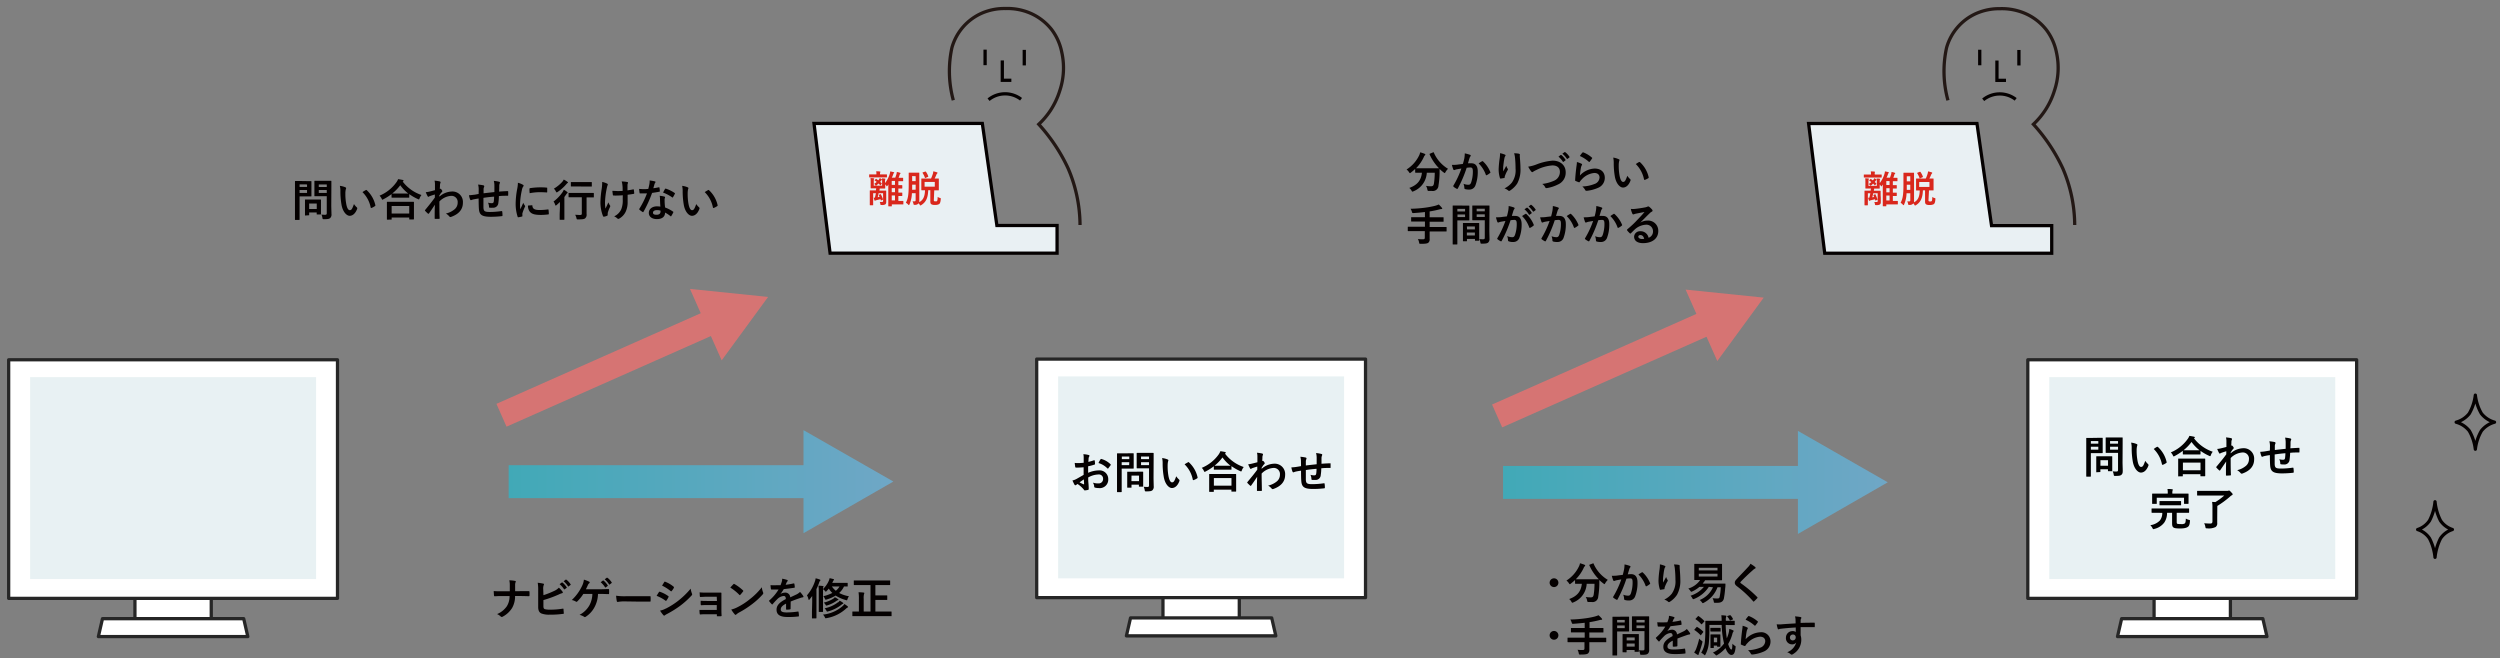 <svg id="レイヤー_1" data-name="レイヤー 1" xmlns="http://www.w3.org/2000/svg" xmlns:xlink="http://www.w3.org/1999/xlink" viewBox="0 0 764.47 201.22"><rect x="0" y="0" width="764.47" height="201.22" fill="#808080" stroke="none"/><defs><style>.cls-1{fill:#fff;stroke:#262626;}.cls-1,.cls-8{stroke-linecap:round;stroke-linejoin:round;}.cls-2{fill:#e8f1f3;}.cls-3{fill:#d67473;}.cls-4{fill:#d9271c;}.cls-5{fill:#040000;}.cls-6{fill:url(#名称未設定グラデーション_2);}.cls-7{fill:url(#名称未設定グラデーション_2-2);}.cls-10,.cls-8,.cls-9{fill:none;}.cls-11,.cls-8,.cls-9{stroke:#040000;}.cls-10,.cls-11,.cls-9{stroke-miterlimit:10;}.cls-10{stroke:#231815;}.cls-11{fill:#e9f0f3;}</style><linearGradient id="名称未設定グラデーション_2" x1="155.54" y1="147.29" x2="273.18" y2="147.29" gradientUnits="userSpaceOnUse"><stop offset="0" stop-color="#41a9b7"/><stop offset="1" stop-color="#6fa7c6"/></linearGradient><linearGradient id="名称未設定グラデーション_2-2" x1="459.62" y1="147.51" x2="577.25" y2="147.51" xlink:href="#名称未設定グラデーション_2"/></defs><rect class="cls-1" x="41.26" y="179.72" width="23.34" height="12.11"/><rect class="cls-1" x="2.65" y="110.02" width="100.55" height="72.95"/><polygon class="cls-1" points="74.52 189.18 31.34 189.18 30.08 194.66 75.78 194.66 74.52 189.18"/><rect class="cls-2" x="9.21" y="115.32" width="87.45" height="61.75"/><polygon class="cls-3" points="151.8 123.49 214.28 95.78 210.99 88.35 234.87 90.8 220.68 110.19 217.38 102.76 154.89 130.47 151.8 123.49"/><path class="cls-4" d="M268.49,52.82c-1,0-1.32,0-1.37,0s-.13,0-.13-.12v-.65c0-.13,0-.14.13-.14s.38,0,1.37,0h.65v-.15a4.61,4.61,0,0,0-.06-.77c.32,0,.81,0,1.1.06.1,0,.16.06.16.1a.34.34,0,0,1-.07.19,1,1,0,0,0,0,.42V52h.57c1,0,1.31,0,1.38,0s.13,0,.13.14v.65c0,.11,0,.12-.13.12s-.4,0-1.38,0Zm3.59,6.08c0,.43,0,1,0,1.26a.77.77,0,0,1-.32.75,1.93,1.93,0,0,1-1,.16c-.33,0-.37,0-.4-.24a2.08,2.08,0,0,0-.21-.69c.36,0,.55,0,.75,0s.27-.08.27-.24V57.53h-1.33c-.08.41-.18.83-.29,1.22l.56-.11-.19-.47c-.06-.11,0-.12.06-.17l.37-.16c.12-.06.12-.05.17.06a12,12,0,0,1,.57,1.42c0,.14,0,.15-.12.2l-.34.17c-.14.06-.16.06-.18-.07l-.1-.3-1.19.3a1.26,1.26,0,0,0-.36.13.19.19,0,0,1-.12.06c-.05,0-.08-.06-.12-.14s-.18-.54-.25-.79h.37c.11-.42.21-.87.3-1.34h-.75v2.4c0,.69,0,1,0,1.09s0,.11-.13.11h-.76c-.11,0-.12,0-.12-.11s0-.37,0-1.09v-2c0-.72,0-1,0-1.11s0-.12.12-.12.4,0,1.33,0h.39c0-.2.06-.4.09-.62h-.31c-.87,0-1.17,0-1.23,0s-.13,0-.13-.12,0-.37,0-1V54.1a4.92,4.92,0,0,0-.07-1c.33,0,.61,0,1,.07.09,0,.14,0,.14.1a.47.47,0,0,1-.06.15c-.06.08-.07.22-.07.68v1.26h2.5v-1.3a4.85,4.85,0,0,0-.06-1,8.83,8.83,0,0,1,.91.07c.09,0,.13,0,.13.1a.33.33,0,0,1,0,.16,1,1,0,0,0-.06.49v.59a8.6,8.6,0,0,0,1.4-2.72,4.44,4.44,0,0,0,.15-.79,9.32,9.32,0,0,1,1,.21c.11,0,.18.07.18.15s0,.12-.12.21a1.62,1.62,0,0,0-.2.46c-.1.25-.22.54-.36.84h1c.13-.35.23-.69.33-1a5.12,5.12,0,0,0,.13-.72,4.82,4.82,0,0,1,.91.23c.1,0,.19.08.19.15a.24.24,0,0,1-.11.2c-.07.07-.11.14-.2.43s-.17.49-.27.74H276c.74,0,1,0,1,0s.11,0,.11.12v.77c0,.11,0,.12-.11.12s-.29,0-1,0h-.29v1.19c.71,0,1,0,1,0s.13,0,.13.12v.76c0,.11,0,.12-.13.12l-1,0v1.23c.71,0,1,0,1,0s.13,0,.13.12v.77c0,.11,0,.12-.13.12l-1,0V59.7h0c1,0,1.32,0,1.38,0s.12,0,.12.13v.78c0,.11,0,.12-.12.12s-.4,0-1.38,0h-2v.45c0,.11,0,.12-.12.12h-.8c-.12,0-.13,0-.13-.12s0-.37,0-1.32V56.3c0-.37,0-.9.05-1.41a4,4,0,0,1-.23.34c-.11.17-.18.24-.24.24s-.1,0-.16-.15a1.83,1.83,0,0,0-.34-.43V55c0,.59,0,.89,0,1s0,.12-.12.12-.35,0-1.21,0h-.33a6.17,6.17,0,0,1-.09.62h.58c.94,0,1.26,0,1.33,0s.13,0,.13.12,0,.45,0,1.21ZM269,53.3c.07-.09.09-.09.19,0s.35.24.56.39l.14-.19a1.28,1.28,0,0,0,.3-.49c.21.12.4.26.57.38s.1.07.1.12,0,.08-.08.1a.46.46,0,0,0-.18.17c-.08.11-.19.23-.3.38a3.28,3.28,0,0,1,.42.41c.05,0,.07.06.07.1s0,0-.08.11l-.25.33c-.1.12-.11.13-.2,0s-.29-.31-.44-.46a5.8,5.8,0,0,1-.55.5c-.1.07-.16.12-.22.12s-.1,0-.15-.12a1.08,1.08,0,0,0-.4-.37,6,6,0,0,0,.77-.6l-.54-.41c-.1-.06-.1-.06,0-.19Zm5.74,1.76V53.87h-1v1.19Zm0,2.19V56h-1v1.23Zm0,2.45V58.21h-1V59.7Z"/><path class="cls-4" d="M286.35,59.57c0,.23,0,.27.1.34s.2.07.43.07a.54.54,0,0,0,.45-.14c.09-.11.14-.36.16-1.22a1.64,1.64,0,0,0,.66.33c.28.06.27.1.26.38-.05.9-.24,1.28-.46,1.46a2.35,2.35,0,0,1-1.24.25,1.92,1.92,0,0,1-1.09-.18c-.21-.14-.33-.34-.33-.89V56.65h-.62c-.09,2.23-.62,3.5-2.05,4.42a.73.73,0,0,1-.29.14c-.09,0-.14-.08-.23-.25a2.2,2.2,0,0,0-.31-.41,1,1,0,0,1-.17.19,1.38,1.38,0,0,1-1,.29c-.34,0-.34,0-.41-.33A2.42,2.42,0,0,0,280,60a4.66,4.66,0,0,0,.64,0c.21,0,.3-.1.3-.4v-2h-1.12a9.09,9.09,0,0,1-.73,3.36c-.05.13-.11.2-.16.2s-.11-.05-.2-.14a2.52,2.52,0,0,0-.69-.57c.58-1,.85-2.21.85-5.24V53.33c0-1.15,0-1.75,0-1.82s0-.12.12-.12.29,0,.94,0h1c.66,0,.87,0,.94,0s.12,0,.12.12,0,.67,0,1.82v5.05c0,.51,0,1,0,1.49,0,.12,0,.23,0,.33,1.22-.62,1.65-1.76,1.71-3.55-.69,0-1,0-1,0s-.12,0-.12-.13,0-.34,0-1V54.25c0-.63,0-.89,0-1s0-.14.12-.14.39,0,1.36,0h1.42a11.57,11.57,0,0,0,.55-1.46,3.35,3.35,0,0,0,.12-.69,7.29,7.29,0,0,1,1.11.3c.09,0,.15.07.15.14a.28.28,0,0,1-.1.21A.78.78,0,0,0,287,52c-.14.32-.3.7-.55,1.18.78,0,1.07,0,1.13,0s.12,0,.12.14,0,.32,0,1v1.34c0,.62,0,.9,0,1s0,.13-.12.13-.37,0-1.24,0Zm-5.45-3V55h-1v.18c0,.5,0,1,0,1.36Zm-1-4.07V54h1V52.45Zm3.87-1.33c.12,0,.15,0,.22.05a5.83,5.83,0,0,1,.73,1.38c0,.11,0,.15-.11.2l-.7.3c-.12.07-.16.07-.19,0a6.77,6.77,0,0,0-.7-1.43c-.06-.09,0-.12.08-.18Zm-.15,4.51h3.05V54.17h-3.05Z"/><path class="cls-5" d="M93.75,55.38c.87,0,1.26,0,1.34,0s.14,0,.14.15,0,.48,0,1.33v1.74c0,.83,0,1.24,0,1.32s0,.14-.14.14-.47,0-1.34,0H91.61v4.18c0,1.85,0,2.76,0,2.86s0,.15-.14.15H90.35c-.14,0-.15,0-.15-.15s0-1,0-2.86V58.38c0-1.85,0-2.79,0-2.88s0-.15.15-.15.59,0,1.56,0Zm-2.14,1v.79h2.28V56.4Zm2.28,1.72H91.61V59h2.28Zm-.49,7.8c-.13,0-.14,0-.14-.13s0-.42,0-2.19v-1c0-1,0-1.33,0-1.43s0-.14.14-.14.42,0,1.43,0h1.75c1,0,1.33,0,1.42,0s.15,0,.15.14,0,.43,0,1.17v1c0,1.69,0,2,0,2.1s0,.16-.15.16H97c-.14,0-.16,0-.16-.16v-.45H94.54v.73c0,.13,0,.13-.16.13Zm1.14-2h2.32V62.23H94.54Zm6.76-1.14c0,.94.06,2,.06,2.67a1.44,1.44,0,0,1-.39,1.24c-.3.26-.67.36-1.87.36-.43,0-.43,0-.51-.42a3.61,3.61,0,0,0-.3-1,8.36,8.36,0,0,0,1.08.07c.44,0,.55-.12.55-.53V60H97.78c-1,0-1.4,0-1.48,0s-.16,0-.16-.14,0-.41,0-1.21v-2c0-.8,0-1.13,0-1.22s0-.15.16-.15.43,0,1.48,0h1.93c1,0,1.39,0,1.47,0s.15,0,.15.15,0,.64,0,1.78ZM97.48,56.4v.79h2.44V56.4ZM99.92,59v-.91H97.48V59Z"/><path class="cls-5" d="M105.63,57.28c.12.06.21.15.21.25a1.29,1.29,0,0,1-.1.37,5.52,5.52,0,0,0-.13,1.32,16.46,16.46,0,0,0,.25,3.05c.18,1.06.53,2,1.1,2s.76-.47,1.28-1.87a5.05,5.05,0,0,0,.86,1,.43.43,0,0,1,.1.5c-.51,1.37-1.35,2.09-2.28,2.09s-2.15-1.23-2.51-3.5a23.67,23.67,0,0,1-.32-3.9,6.92,6.92,0,0,0-.17-1.76A5.81,5.81,0,0,1,105.63,57.28Zm6.22.85a.37.37,0,0,1,.15-.05.2.2,0,0,1,.15.08,8.91,8.91,0,0,1,2.63,4.58c0,.18,0,.23-.15.3a5,5,0,0,1-1,.54c-.16.05-.25,0-.28-.15a9,9,0,0,0-2.51-4.68C111.3,58.42,111.64,58.24,111.85,58.13Z"/><path class="cls-5" d="M119.73,59.35a16.52,16.52,0,0,1-2.48,1.58c-.16.08-.24.14-.31.14s-.15-.1-.25-.34a3.43,3.43,0,0,0-.63-.9,12,12,0,0,0,5.16-4.1,4.27,4.27,0,0,0,.52-.95c.53.08,1,.16,1.41.25.16,0,.24.09.24.22a.23.23,0,0,1-.13.2.31.31,0,0,0-.11.09,12.07,12.07,0,0,0,5.73,4.09,3.74,3.74,0,0,0-.57,1c-.08.26-.13.35-.24.35a.85.85,0,0,1-.32-.12,15.05,15.05,0,0,1-2.61-1.5v.94c0,.13,0,.14-.15.14s-.44,0-1.52,0h-2.08c-1.07,0-1.42,0-1.51,0s-.15,0-.15-.14Zm-1.27,7.82c-.14,0-.15,0-.15-.15s0-.44,0-2.39V63.48c0-1.15,0-1.54,0-1.62s0-.15.15-.15.55,0,1.83,0h4.3c1.28,0,1.75,0,1.83,0s.16,0,.16.15,0,.47,0,1.42v1.31c0,1.94,0,2.3,0,2.36s0,.15-.16.15h-1.14c-.13,0-.14,0-.14-.15v-.44h-5.38V67c0,.14,0,.15-.16.15Zm1.3-1.88h5.38V63h-5.38Zm3.71-6.1h1.38a12.11,12.11,0,0,1-2.46-2.55,13.35,13.35,0,0,1-2.45,2.53c.17,0,.54,0,1.45,0Z"/><path class="cls-5" d="M134.36,60.13a6,6,0,0,1,3.85-1.57A3.19,3.19,0,0,1,141.55,62c0,2.06-1.27,3.48-3.57,4.31a.53.53,0,0,1-.23.06.45.45,0,0,1-.35-.19,4,4,0,0,0-1.06-.89,6.14,6.14,0,0,0,2.7-1.32,2.61,2.61,0,0,0,.91-2,1.88,1.88,0,0,0-2-2.08,5.49,5.49,0,0,0-3.59,1.72c0,1.72,0,3.34.08,5.15,0,.11-.07.16-.18.16s-.75,0-1.19,0c-.12,0-.16,0-.15-.18,0-1.37,0-2.78.07-4.15-.65,1-1.32,2-1.81,2.66-.07.08-.12.13-.19.13a.22.22,0,0,1-.15-.08,10.4,10.4,0,0,1-.82-.8.21.21,0,0,1-.08-.15.24.24,0,0,1,.08-.16c1.18-1.44,1.95-2.39,2.95-3.77,0-.34,0-.7,0-.95-.39.12-1,.31-1.53.49-.23.1-.36.23-.44.23s-.19-.08-.27-.24a12.61,12.61,0,0,1-.54-1.18,7.09,7.09,0,0,0,.91-.13c.35-.08.88-.21,1.91-.49,0-.57,0-1.16,0-1.74a4.69,4.69,0,0,0-.13-1.17,10.73,10.73,0,0,1,1.56.23c.28.08.33.23.24.47a2.24,2.24,0,0,0-.14.58c0,.32,0,.63-.06,1.2l.1,0,.1,0c.09,0,.24.13.36.3s.22.33.22.42,0,.15-.23.38-.39.49-.71,1Z"/><path class="cls-5" d="M146.38,57.86a5.25,5.25,0,0,0-.19-1.42,11.08,11.08,0,0,1,1.61.23.33.33,0,0,1,.28.28.74.74,0,0,1-.08.28,1.74,1.74,0,0,0-.13.59c0,.32,0,.83,0,1.29.93-.12,2.35-.27,3.31-.38,0-.67,0-1.39,0-1.89a5.72,5.72,0,0,0-.18-1.53,9.85,9.85,0,0,1,1.63.27c.18.05.25.12.25.26a.57.57,0,0,1-.08.26,2.15,2.15,0,0,0-.13.61c0,.72,0,1.24-.06,1.88,1.09-.09,1.89-.13,2.62-.15.11,0,.16,0,.16.13a10.09,10.09,0,0,1,0,1.1c0,.18,0,.19-.17.19-.89,0-1.79,0-2.67.11,0,.88-.08,1.54-.16,2.06a1.57,1.57,0,0,1-1.76,1.49,6.05,6.05,0,0,1-.83,0c-.22,0-.27-.11-.27-.35a3.22,3.22,0,0,0-.3-1.2,4.31,4.31,0,0,0,1.14.16c.37,0,.57-.11.63-.58s.08-.9.1-1.42c-1.08.08-2.24.21-3.27.37,0,1.47,0,2.27,0,3,.08,1.1.38,1.32,2,1.32a24.48,24.48,0,0,0,3.48-.27c.2,0,.24,0,.27.17a9.09,9.09,0,0,1,.08,1.13c0,.16-.06.23-.18.24a29.42,29.42,0,0,1-3.36.2c-2.71,0-3.51-.56-3.67-2.32-.06-.72-.09-1.85-.09-3.27-.68.1-1.11.18-1.62.28a4.68,4.68,0,0,0-.61.2c-.17.08-.26,0-.35-.14a5.56,5.56,0,0,1-.37-1.34,13.09,13.09,0,0,0,1.43-.14c.38,0,1-.17,1.52-.25Z"/><path class="cls-5" d="M159.8,56.44c.23.12.31.2.31.32s0,.14-.2.4a3,3,0,0,0-.33,1,22.06,22.06,0,0,0-.56,4.33A13.72,13.72,0,0,0,159.1,64c.28-.62.52-1.06.91-2a3.47,3.47,0,0,0,.47.84.57.57,0,0,1,.1.21.38.38,0,0,1-.07.21,13.71,13.71,0,0,0-.77,2,1.78,1.78,0,0,0,0,.41c0,.16,0,.27,0,.38s0,.14-.17.17a7.14,7.14,0,0,1-1.1.22c-.1,0-.15-.06-.18-.15a12.74,12.74,0,0,1-.61-4,25.35,25.35,0,0,1,.45-4.4,10.26,10.26,0,0,0,.24-2A5.72,5.72,0,0,1,159.8,56.44Zm2.87,6.32c.11,0,.13.05.13.2.08.92.73,1.26,2.19,1.26a18.81,18.81,0,0,0,2.56-.18c.13,0,.16,0,.19.18a9.89,9.89,0,0,1,.08,1.15c0,.16,0,.18-.23.2a17.57,17.57,0,0,1-2.19.15c-2,0-2.91-.32-3.48-1.11a2.94,2.94,0,0,1-.47-1.75Zm-.75-5c0-.16.05-.2.19-.23a21,21,0,0,1,2.91-.24c.8,0,1.42,0,2,.08.28,0,.31,0,.31.18,0,.4,0,.76,0,1.14,0,.12-.05.17-.17.16-.81-.06-1.5-.08-2.19-.08a16.16,16.16,0,0,0-3,.31C161.89,58.3,161.89,58,161.92,57.74Z"/><path class="cls-5" d="M171.22,63.44c0-.47,0-1.14,0-1.68-.34.33-.67.63-1,.93-.14.11-.22.17-.29.17s-.12-.08-.18-.28a2.94,2.94,0,0,0-.49-.95,12.22,12.22,0,0,0,2.79-2.92,6.56,6.56,0,0,0,.36-.7,6.77,6.77,0,0,1,1,.66c.12.1.16.16.16.24a.24.24,0,0,1-.09.15.82.82,0,0,0-.28.3l-.62.88v5.17c0,1.08,0,1.58,0,1.65s0,.15-.15.15h-1.14c-.14,0-.15,0-.15-.15s0-.57,0-1.65Zm2.26-7.87c.13.09.19.15.19.24s-.08.15-.2.21a2.28,2.28,0,0,0-.36.38,13.09,13.09,0,0,1-2.59,2.29.56.56,0,0,1-.29.14c-.1,0-.15-.1-.26-.31a3.15,3.15,0,0,0-.6-.83A11.17,11.17,0,0,0,172,55.53a3.71,3.71,0,0,0,.38-.62A5.63,5.63,0,0,1,173.48,55.57Zm2.34,4.76c-1.28,0-1.72,0-1.81,0s-.15,0-.15-.15V59.15c0-.14,0-.15.15-.15s.53,0,1.81,0h3.83c1.28,0,1.72,0,1.79,0s.15,0,.15.15v1.06c0,.13,0,.15-.15.15s-.51,0-1.79,0h-.28v2.53c0,1.2,0,2,0,2.54a1.46,1.46,0,0,1-.45,1.34c-.3.25-.81.31-2.12.32-.43,0-.43,0-.53-.41a3.31,3.31,0,0,0-.4-1c.55,0,1,.06,1.45.06s.59-.1.59-.43V60.33Zm.53-3.31c-1.18,0-1.58,0-1.64,0s-.15,0-.15-.14V55.82c0-.13,0-.15.15-.15s.46,0,1.64,0h2.79c1.2,0,1.59,0,1.67,0s.16,0,.16.15V56.9c0,.13,0,.14-.16.14s-.47,0-1.67,0Z"/><path class="cls-5" d="M185.8,65.79c0,.09,0,.13-.17.19a3.37,3.37,0,0,1-.93.28c-.16,0-.22,0-.31-.18a11.65,11.65,0,0,1-.79-4.15,29.61,29.61,0,0,1,.41-4.3,14.58,14.58,0,0,0,.14-2,7,7,0,0,1,1.41.47c.22.11.3.21.3.3a.5.5,0,0,1-.08.27,7.48,7.48,0,0,0-.26,1,25.54,25.54,0,0,0-.51,4,11.06,11.06,0,0,0,.14,2.12c.33-.71.57-1.16.89-1.92a3.61,3.61,0,0,0,.45.9.43.43,0,0,1,.12.26,1.08,1.08,0,0,1-.16.44,10.23,10.23,0,0,0-.61,1.64,2.09,2.09,0,0,0,0,.35Zm4.64-6.08c-.71.06-1.22.08-1.61.08a10.25,10.25,0,0,1-1.12,0c-.19,0-.3-.06-.31-.21s-.08-.63-.15-1.22c.5,0,1.17.06,1.66.06s1,0,1.49-.05c0-.67,0-1.27-.08-1.78a3.81,3.81,0,0,0-.23-1.1,8.16,8.16,0,0,1,1.74.18c.14,0,.21.11.21.22a.62.62,0,0,1-.09.27,1.59,1.59,0,0,0-.07.56v1.49c.58-.08,1.15-.17,1.72-.3.16,0,.22,0,.24.13,0,.33.08.65.1,1,0,.18-.05.23-.17.24-.64.12-1.23.2-1.85.27v2.07a6.9,6.9,0,0,1-.59,3.11,4.71,4.71,0,0,1-1.92,2.08.61.61,0,0,1-.33.12.28.28,0,0,1-.27-.12,4.06,4.06,0,0,0-1-.66A4.32,4.32,0,0,0,190,63.92a7.34,7.34,0,0,0,.42-3Z"/><path class="cls-5" d="M201.45,57.27c.12,0,.17,0,.2.11a6.49,6.49,0,0,1,.12,1.08c0,.13-.05.15-.16.17-.73.14-1.38.24-2.21.36a36.76,36.76,0,0,1-2.62,5.75c-.05.1-.09.14-.15.14a.4.4,0,0,1-.16-.07,5.66,5.66,0,0,1-.92-.69c-.07-.05-.1-.09-.1-.14a.27.27,0,0,1,.07-.16,27.08,27.08,0,0,0,2.32-4.68c-.51,0-.93,0-1.34,0h-.74c-.13,0-.16,0-.19-.22a8.24,8.24,0,0,1-.13-1.14c.55,0,.86.06,1.25.06s.92,0,1.54-.07c.16-.56.25-1,.35-1.5a5.24,5.24,0,0,0,.08-1.09,12.51,12.51,0,0,1,1.57.28c.13,0,.21.11.21.2a.34.34,0,0,1-.12.26,1.53,1.53,0,0,0-.21.5c-.1.32-.2.73-.33,1.14A16.26,16.26,0,0,0,201.45,57.27Zm.37,3.6a4.54,4.54,0,0,0-.1-1,7.13,7.13,0,0,1,1.46.26.2.2,0,0,1,.19.21,2,2,0,0,1-.08.28,1.37,1.37,0,0,0-.06.55,17,17,0,0,0,.15,2.28,10.55,10.55,0,0,1,2.41,1.25c.14.1.15.15.08.28a8,8,0,0,1-.61,1.09c0,.07-.08.09-.12.09s-.08,0-.14-.08A9.73,9.73,0,0,0,203.37,65c0,1.34-1,2-2.5,2s-2.47-.75-2.47-1.9,1-2,2.48-2a7.79,7.79,0,0,1,1.06.08C201.86,62.31,201.84,61.5,201.82,60.87Zm-.95,3.38c-.67,0-1.19.26-1.19.77s.37.65,1.14.65,1.16-.39,1.16-1a1.93,1.93,0,0,0,0-.26A3.32,3.32,0,0,0,200.87,64.25Zm2.5-6.46c.08-.13.14-.14.28-.09A10.35,10.35,0,0,1,206.28,59q.12.07.12.15a.35.35,0,0,1-.06.16,7.56,7.56,0,0,1-.56,1c0,.07-.08.1-.12.1a.19.19,0,0,1-.12-.06,12,12,0,0,0-2.78-1.46C203,58.44,203.19,58,203.37,57.79Z"/><path class="cls-5" d="M210.29,57.28c.12.06.22.15.22.25a1.09,1.09,0,0,1-.11.37,6.32,6.32,0,0,0-.12,1.32,17.25,17.25,0,0,0,.24,3.05c.19,1.06.54,2,1.1,2s.76-.47,1.29-1.87a4.75,4.75,0,0,0,.86,1,.41.41,0,0,1,.09.5c-.51,1.37-1.34,2.09-2.28,2.09s-2.15-1.23-2.51-3.5a24.81,24.81,0,0,1-.32-3.9,7.43,7.43,0,0,0-.16-1.76A5.82,5.82,0,0,1,210.29,57.28Zm6.23.85a.3.3,0,0,1,.14-.05.18.18,0,0,1,.15.08,8.91,8.91,0,0,1,2.63,4.58c0,.18,0,.23-.15.3a4.92,4.92,0,0,1-1,.54c-.16.05-.26,0-.29-.15a9,9,0,0,0-2.5-4.68A11,11,0,0,1,216.52,58.13Z"/><polygon class="cls-6" points="155.54 142.25 245.7 142.25 245.7 131.53 273.18 147.25 245.7 163.04 245.7 152.32 155.54 152.32 155.54 142.25"/><path class="cls-5" d="M159.32,180.77l2.33,0c.19,0,.25,0,.26.24a6.14,6.14,0,0,1,0,1.05c0,.21,0,.25-.26.25-.48,0-1.5-.05-2.25-.05h-1.9a7.15,7.15,0,0,1-.91,3.66,7.51,7.51,0,0,1-2.86,2.64.54.54,0,0,1-.31.1.4.4,0,0,1-.3-.14,3.77,3.77,0,0,0-1.12-.74,6.76,6.76,0,0,0,3-2.42,5.75,5.75,0,0,0,.82-3.1h-2.59c-.66,0-1.42.05-1.93.07-.17,0-.21-.06-.24-.26s-.07-.83-.09-1.33c.87.07,1.62.07,2.28.07h2.64c0-.67,0-1.39,0-2a5.37,5.37,0,0,0-.16-1.36,10.22,10.22,0,0,1,1.79.19c.15,0,.2.09.2.19a.71.71,0,0,1-.1.29,2.67,2.67,0,0,0-.1.82c0,.63,0,1.07,0,1.84Z"/><path class="cls-5" d="M166.18,182a25.59,25.59,0,0,0,3.27-1.3,4.23,4.23,0,0,0,1.44-1,7.53,7.53,0,0,1,1.11,1.21.37.37,0,0,1,.11.24c0,.11-.07.2-.23.24a6.92,6.92,0,0,0-1.11.44,35.34,35.34,0,0,1-4.6,1.67v1.78c0,.63.09.84.44,1a6.55,6.55,0,0,0,1.69.15,23,23,0,0,0,3.78-.31c.2,0,.23,0,.24.19,0,.37.08.88.08,1.17s-.08.22-.28.24a27.82,27.82,0,0,1-4,.24,6.62,6.62,0,0,1-2.55-.36c-.67-.29-1-.92-1-2v-4.95a13.51,13.51,0,0,0-.14-2.45,12,12,0,0,1,1.69.27c.16,0,.22.12.22.21a.56.56,0,0,1-.1.29,3.17,3.17,0,0,0-.13,1.2Zm5.61-3.88c.06,0,.12,0,.2,0a6.24,6.24,0,0,1,1.27,1.43.13.13,0,0,1,0,.22l-.56.41c-.1.07-.16.06-.23,0a6.78,6.78,0,0,0-1.35-1.55Zm1.19-.87c.08-.06.12,0,.2,0a5.54,5.54,0,0,1,1.28,1.38.16.16,0,0,1,0,.24l-.54.41a.14.14,0,0,1-.23,0,6.48,6.48,0,0,0-1.34-1.54Z"/><path class="cls-5" d="M182.86,181.61a9,9,0,0,1-1.09,4.11,7.88,7.88,0,0,1-2.65,2.87.51.51,0,0,1-.29.1.3.3,0,0,1-.22-.09,5,5,0,0,0-1.39-.59,7.46,7.46,0,0,0,3-2.88,7.63,7.63,0,0,0,.92-3.52h-2.76a12.52,12.52,0,0,1-1.87,2.31.29.29,0,0,1-.22.11.32.32,0,0,1-.19-.07,4,4,0,0,0-1.25-.48,14.3,14.3,0,0,0,3.17-4.38,5.69,5.69,0,0,0,.53-1.85,9.16,9.16,0,0,1,1.61.62.23.23,0,0,1,.16.23.3.3,0,0,1-.14.25,1.35,1.35,0,0,0-.41.55c-.2.47-.44.95-.61,1.29h4.3c.83,0,1.73-.05,2.58-.07.16,0,.21.07.21.24a9.91,9.91,0,0,1,0,1.09c0,.13,0,.22-.19.22-.55,0-1.63-.06-2.45-.06Zm1.49-4.08c.06-.05.12,0,.2,0a6.1,6.1,0,0,1,1.27,1.44c.06.08.06.14,0,.21l-.56.42a.15.15,0,0,1-.23,0,6.63,6.63,0,0,0-1.35-1.56Zm1.19-.87c.08,0,.12,0,.2,0a5.54,5.54,0,0,1,1.28,1.38.16.16,0,0,1,0,.24l-.54.42a.14.14,0,0,1-.23,0,6.34,6.34,0,0,0-1.34-1.55Z"/><path class="cls-5" d="M190.91,183.9a10.06,10.06,0,0,0-2,.17c-.16,0-.27-.08-.31-.29a12.73,12.73,0,0,1-.2-1.62,16.63,16.63,0,0,0,2.9.16h4.32c1,0,2,0,3.08,0,.2,0,.24,0,.24.19a8.83,8.83,0,0,1,0,1.26c0,.16-.05.22-.24.2l-3,0Z"/><path class="cls-5" d="M201.49,181.07c.06-.09.13-.16.25-.13a9.5,9.5,0,0,1,2.58,1.32c.09.06.14.12.14.2a.3.3,0,0,1-.05.14,5.66,5.66,0,0,1-.59,1c-.07.08-.12.14-.17.14a.29.29,0,0,1-.17-.08,11.39,11.39,0,0,0-2.7-1.46C201.11,181.68,201.33,181.29,201.49,181.07Zm2.17,5a22.48,22.48,0,0,0,3.67-2.32A24.68,24.68,0,0,0,211.2,180a6.26,6.26,0,0,0,.39,1.5.65.65,0,0,1,.06.26.42.42,0,0,1-.14.3,25.58,25.58,0,0,1-3.41,3.1,31.05,31.05,0,0,1-4,2.52,5,5,0,0,0-.78.46.31.31,0,0,1-.21.11.36.36,0,0,1-.27-.16,9.24,9.24,0,0,1-1-1.37A6.32,6.32,0,0,0,203.66,186.05Zm-.55-8.06c.09-.16.17-.19.33-.11a9.3,9.3,0,0,1,2.53,1.49.21.21,0,0,1,.1.18.32.32,0,0,1,0,.17,6.58,6.58,0,0,1-.68,1,.17.17,0,0,1-.14.08.32.32,0,0,1-.2-.1,13.34,13.34,0,0,0-2.6-1.65Z"/><path class="cls-5" d="M219.17,182.47h-3.1c-.63,0-1.27.07-1.88.08-.12,0-.18-.09-.2-.31s0-.59-.07-1.1a20.18,20.18,0,0,0,2.15.07h2.33c.66,0,1.4,0,2,0,.16,0,.21.08.2.22,0,.6,0,1.16,0,1.75v3.1c0,.61,0,1.22.06,1.91,0,.2-.07.24-.3.25s-.64,0-.91,0-.24,0-.24-.2v-.41H216c-.63,0-1.23,0-1.85.07-.13,0-.18-.07-.19-.27a7.72,7.72,0,0,1-.07-1.11c.73,0,1.39,0,2.16,0h3.13v-1.5h-2.84c-.61,0-1.27,0-1.84.06-.16,0-.22-.08-.23-.3a7.8,7.8,0,0,1,0-1.07c.72.05,1.22.06,2.09.06h2.87Z"/><path class="cls-5" d="M224.26,178.65a.24.24,0,0,1,.18-.11.37.37,0,0,1,.18.07,14,14,0,0,1,2.56,1.9c.08.08.12.14.12.19a.24.24,0,0,1-.08.17c-.2.27-.64.81-.83,1s-.11.11-.16.11a.3.3,0,0,1-.18-.11,14.26,14.26,0,0,0-2.73-2.19C223.61,179.33,224,178.92,224.26,178.65Zm1.16,7.07a20.07,20.07,0,0,0,3.87-2.5,20.46,20.46,0,0,0,3.67-3.65,5.73,5.73,0,0,0,.38,1.57.69.69,0,0,1,.06.26c0,.12-.06.22-.21.4a22,22,0,0,1-3.08,2.84,28.49,28.49,0,0,1-4.06,2.63,4.4,4.4,0,0,0-.89.62.38.38,0,0,1-.25.13.35.35,0,0,1-.22-.14,9.91,9.91,0,0,1-1.08-1.49A8.16,8.16,0,0,0,225.42,185.72Z"/><path class="cls-5" d="M241.75,186.12c0,.15-.08.21-.25.24a6.75,6.75,0,0,1-.95.07c-.12,0-.18-.08-.18-.22,0-.48,0-1.15,0-1.63-1.19.61-1.62,1.14-1.62,1.78s.46.92,1.87.92A24.23,24.23,0,0,0,244,187c.12,0,.17,0,.18.14a5.79,5.79,0,0,1,.12,1.1c0,.17,0,.26-.14.26a23.62,23.62,0,0,1-3.33.17c-2.2,0-3.37-.65-3.37-2.21,0-1.29.81-2.23,2.83-3.27,0-.69-.2-1-.8-.93a3.25,3.25,0,0,0-1.85,1,17,17,0,0,0-1.34,1.46c-.07.08-.11.12-.16.12a.27.27,0,0,1-.15-.09,7,7,0,0,1-.77-.89.19.19,0,0,1-.05-.12s0-.09.09-.15a13.5,13.5,0,0,0,2.81-3.32c-.63,0-1.36,0-2.15,0-.12,0-.16-.07-.19-.22s-.09-.71-.13-1.11c1,.05,2.07,0,3.08,0a11.77,11.77,0,0,0,.41-1.16,3.45,3.45,0,0,0,.09-.82,9.43,9.43,0,0,1,1.53.38.23.23,0,0,1,.16.23.28.28,0,0,1-.09.2,1.2,1.2,0,0,0-.23.32l-.31.73a22.21,22.21,0,0,0,2.44-.42c.15,0,.19,0,.22.13a4.85,4.85,0,0,1,.13,1c0,.13,0,.19-.23.21-1,.15-2.16.3-3.14.41a12.84,12.84,0,0,1-1,1.48v0a2.68,2.68,0,0,1,1.34-.41,1.48,1.48,0,0,1,1.64,1.44c.52-.24,1.29-.59,2-.93a4.19,4.19,0,0,0,1-.73,8.81,8.81,0,0,1,.94,1.18.55.55,0,0,1,.11.3q0,.15-.21.18a3.71,3.71,0,0,0-.81.21c-.88.3-1.75.6-2.89,1.07Z"/><path class="cls-5" d="M248.36,184c0-.5,0-1.14,0-1.74-.24.32-.5.64-.76,1-.11.12-.18.19-.25.19s-.1-.08-.14-.24a3.9,3.9,0,0,0-.45-1.16,12.62,12.62,0,0,0,2.43-4.27,4.57,4.57,0,0,0,.22-.94,7.45,7.45,0,0,1,1.26.37c.14.06.2.1.2.2s0,.15-.14.23a1.51,1.51,0,0,0-.26.56,18.78,18.78,0,0,1-.81,1.94v6.81c0,1.31,0,2,0,2s0,.15-.15.15h-1.07c-.14,0-.15,0-.15-.15s0-.73,0-2Zm10.86-4.83c0,.15,0,.16-.13.16l-1,0a6.29,6.29,0,0,1-1.49,2,10.31,10.31,0,0,0,3,1,2.94,2.94,0,0,0-.43.85c-.09.28-.12.38-.24.38a1.33,1.33,0,0,1-.3-.07,11.44,11.44,0,0,1-3.11-1.37,11.33,11.33,0,0,1-2.73,1.2,1.13,1.13,0,0,1-.29.06c-.13,0-.17-.09-.28-.33a2.6,2.6,0,0,0-.45-.74,11.83,11.83,0,0,0,2.75-1,6,6,0,0,1-1.08-1.32c-.18.23-.4.47-.63.71s-.22.22-.29.22-.15-.08-.28-.24a2.05,2.05,0,0,0-.57-.5v4.95c0,1.18,0,1.76,0,1.84s0,.16-.15.16h-1c-.13,0-.15,0-.15-.16s0-.66,0-1.84v-4.31a13.36,13.36,0,0,0-.09-1.73,12.92,12.92,0,0,1,1.32.1c.12,0,.23.08.23.16a1,1,0,0,1-.11.29,1.46,1.46,0,0,0-.06.47,7.65,7.65,0,0,0,1.77-2.49,3.79,3.79,0,0,0,.25-.82c.42.08.75.16,1.18.28.1,0,.16.08.16.16a.3.3,0,0,1-.1.2,1.89,1.89,0,0,0-.26.45l-.17.34h3c1.13,0,1.51,0,1.59,0s.13,0,.13.13Zm-1.5,6.12a3.35,3.35,0,0,0,.48-.59,7.33,7.33,0,0,1,1,.71.24.24,0,0,1,.12.19c0,.08,0,.13-.15.17a2.65,2.65,0,0,0-.43.31,11.66,11.66,0,0,1-5.95,2.93l-.3.05c-.12,0-.16-.07-.25-.27a2.76,2.76,0,0,0-.58-.85A10.91,10.91,0,0,0,257.72,185.29Zm-1.45-2.08c.08,0,.11.09.11.16s-.06.12-.15.15a1.35,1.35,0,0,0-.44.22,9.81,9.81,0,0,1-2.79,1.37,1.51,1.51,0,0,1-.31.07c-.12,0-.15-.07-.24-.24a2.82,2.82,0,0,0-.55-.67,9.45,9.45,0,0,0,2.88-1.18,2.07,2.07,0,0,0,.5-.47A7.84,7.84,0,0,1,256.27,183.21Zm0,1a2.49,2.49,0,0,0,.5-.53,7.3,7.3,0,0,1,1,.63c.1.06.11.1.11.17a.16.16,0,0,1-.12.16,1.46,1.46,0,0,0-.48.3,11.15,11.15,0,0,1-4,2,1.41,1.41,0,0,1-.32.08c-.11,0-.15-.08-.24-.26a3,3,0,0,0-.57-.75A9.58,9.58,0,0,0,256.24,184.17Zm-1.89-4.87a6,6,0,0,0,1.21,1.31,5.29,5.29,0,0,0,1.13-1.31Z"/><path class="cls-5" d="M263,178.9c-1.25,0-1.69,0-1.77,0s-.15,0-.15-.15v-1.1c0-.13,0-.15.15-.15s.52,0,1.77,0h7.28c1.25,0,1.69,0,1.77,0s.15,0,.15.15v1.1c0,.14,0,.15-.15.15s-.52,0-1.77,0h-2.6v3.17h1.86c1.16,0,1.56,0,1.64,0s.13,0,.13.15v1.08c0,.14,0,.15-.13.15s-.48,0-1.64,0h-1.86V187h3.14c1.19,0,1.59,0,1.68,0s.13,0,.13.15v1.11c0,.14,0,.15-.13.15s-.49,0-1.68,0h-8.38c-1.18,0-1.59,0-1.67,0s-.13,0-.13-.15v-1.11c0-.13,0-.15.13-.15s.49,0,1.67,0h.2V183.1a13.07,13.07,0,0,0-.11-2,15.13,15.13,0,0,1,1.54.1c.15,0,.23.08.23.16a.62.62,0,0,1-.09.29,4.82,4.82,0,0,0-.1,1.46V187h2.08V178.9Z"/><rect class="cls-1" x="355.62" y="179.5" width="23.34" height="12.11"/><rect class="cls-1" x="317.01" y="109.8" width="100.55" height="72.95"/><polygon class="cls-1" points="388.87 188.95 345.7 188.95 344.44 194.44 390.13 194.44 388.87 188.95"/><rect class="cls-2" x="323.56" y="115.1" width="87.45" height="61.75"/><path class="cls-5" d="M331.36,142.89c-.68.05-1.36.1-2.26.1-.23,0-.29-.08-.32-.28s-.09-.69-.15-1.16a7.4,7.4,0,0,0,1.05.06c.56,0,1.14-.05,1.7-.1,0-.45,0-1,0-1.53a5,5,0,0,0-.1-1.09,7.45,7.45,0,0,1,1.6.24c.16,0,.27.14.27.26a.51.51,0,0,1-.08.21,1.43,1.43,0,0,0-.19.52c0,.35-.06.69-.07,1.12a13.45,13.45,0,0,0,1.72-.5c.12,0,.21,0,.23.12a7.31,7.31,0,0,1,.08,1c0,.13,0,.17-.18.21a13.42,13.42,0,0,1-1.92.51c0,.65,0,1.3,0,2a8.47,8.47,0,0,1,3.3-.74,2.65,2.65,0,0,1,2.85,2.68,2.6,2.6,0,0,1-2.91,2.73,5,5,0,0,1-1.1-.13.35.35,0,0,1-.29-.4,2.41,2.41,0,0,0-.4-1.14,4.84,4.84,0,0,0,1.67.24,1.33,1.33,0,0,0,1.45-1.38,1.28,1.28,0,0,0-1.47-1.35,6.67,6.67,0,0,0-3.08.91c0,.56,0,1,.06,1.61s.1,1.43.1,1.74,0,.39-.2.45a6,6,0,0,1-1,.16c-.15,0-.2-.1-.32-.27A8.13,8.13,0,0,0,329.5,148a2.47,2.47,0,0,0-.42.3.4.4,0,0,1-.23.09.37.37,0,0,1-.3-.22c-.15-.24-.41-.8-.61-1.24a5.06,5.06,0,0,0,1.23-.47c.58-.32,1.21-.69,2.19-1.25Zm-1.25,4.61a12.28,12.28,0,0,0,1.26.6c.11,0,.15,0,.13-.1,0-.35-.05-1-.08-1.41C331.05,146.84,330.59,147.15,330.11,147.5Zm6.41-7c.09-.15.13-.19.23-.16a6.38,6.38,0,0,1,2.84,1.63c.05.06.08.1.08.14a.43.43,0,0,1-.05.13c-.18.27-.53.69-.73,1,0,.05-.22.06-.26,0a6.13,6.13,0,0,0-2.73-1.65A8.51,8.51,0,0,1,336.52,140.46Z"/><path class="cls-5" d="M345.19,138.61c.87,0,1.26,0,1.34,0s.14,0,.14.15,0,.48,0,1.33v1.74c0,.83,0,1.24,0,1.32s0,.14-.14.14-.47,0-1.34,0H343v4.18c0,1.85,0,2.76,0,2.86s0,.15-.15.15h-1.14c-.13,0-.14,0-.14-.15s0-1,0-2.86v-5.81c0-1.85,0-2.79,0-2.88s0-.15.14-.15.59,0,1.57,0Zm-2.15,1v.79h2.28v-.79Zm2.28,1.72H343v.91h2.28Zm-.48,7.8c-.13,0-.15,0-.15-.13s0-.42,0-2.19v-1c0-1,0-1.33,0-1.43s0-.14.15-.14.42,0,1.42,0H348c1,0,1.33,0,1.42,0s.15,0,.15.14,0,.43,0,1.17v1c0,1.69,0,2,0,2.1s0,.16-.15.16h-1c-.15,0-.16,0-.16-.16v-.45H346V149c0,.13,0,.13-.16.13Zm1.14-2h2.32v-1.69H346Zm6.76-1.14c0,.94.05,2,.05,2.67a1.47,1.47,0,0,1-.38,1.24c-.3.26-.67.36-1.87.36-.43,0-.43,0-.51-.42a3.6,3.6,0,0,0-.31-1,8.63,8.63,0,0,0,1.09.07c.44,0,.55-.12.55-.53v-5.17h-2.15c-1,0-1.39,0-1.47,0s-.16,0-.16-.14,0-.41,0-1.21v-2c0-.8,0-1.13,0-1.22s0-.15.16-.15.43,0,1.47,0h1.93c1,0,1.4,0,1.48,0s.15,0,.15.15,0,.64,0,1.78Zm-3.82-6.38v.79h2.44v-.79Zm2.44,2.63v-.91h-2.44v.91Z"/><path class="cls-5" d="M357.07,140.51c.12.06.21.15.21.24a1.07,1.07,0,0,1-.11.38,6.28,6.28,0,0,0-.12,1.31,17.29,17.29,0,0,0,.24,3.06c.19,1.06.54,2,1.1,2s.77-.46,1.29-1.86a5.05,5.05,0,0,0,.86,1,.41.41,0,0,1,.09.5c-.51,1.37-1.34,2.09-2.28,2.09s-2.14-1.23-2.5-3.5a23.69,23.69,0,0,1-.33-3.9,6.94,6.94,0,0,0-.16-1.76A5.89,5.89,0,0,1,357.07,140.51Zm6.22.85a.36.36,0,0,1,.15-.06c.05,0,.09,0,.14.09a8.81,8.81,0,0,1,2.63,4.58c0,.18,0,.23-.14.3a4.51,4.51,0,0,1-1.05.53c-.16.06-.26,0-.28-.14a9,9,0,0,0-2.51-4.68A11,11,0,0,1,363.29,141.36Z"/><path class="cls-5" d="M371.17,142.58a16.52,16.52,0,0,1-2.48,1.58,1.13,1.13,0,0,1-.31.14c-.1,0-.15-.1-.26-.34a3.21,3.21,0,0,0-.63-.9,12,12,0,0,0,5.17-4.1,4.27,4.27,0,0,0,.52-1c.52.08,1,.16,1.41.25.16.05.24.09.24.21a.25.25,0,0,1-.13.21.24.24,0,0,0-.11.09,12,12,0,0,0,5.73,4.09,3.59,3.59,0,0,0-.57,1c-.08.25-.13.35-.24.35a.8.8,0,0,1-.32-.12,15.15,15.15,0,0,1-2.62-1.5v.93c0,.14,0,.15-.14.15s-.45,0-1.52,0h-2.08c-1.07,0-1.42,0-1.51,0s-.15,0-.15-.15Zm-1.28,7.82c-.13,0-.14,0-.14-.15s0-.44,0-2.39v-1.15c0-1.15,0-1.54,0-1.62s0-.15.14-.15.55,0,1.84,0H376c1.29,0,1.76,0,1.84,0s.16,0,.16.15,0,.47,0,1.42v1.31c0,1.94,0,2.3,0,2.36s0,.15-.16.15h-1.14c-.13,0-.15,0-.15-.15v-.44h-5.38v.51c0,.14,0,.15-.16.15Zm1.3-1.88h5.38v-2.33h-5.38Zm3.72-6.1c.79,0,1.19,0,1.38,0a12.12,12.12,0,0,1-2.47-2.54,13.3,13.3,0,0,1-2.44,2.53c.16,0,.54,0,1.45,0Z"/><path class="cls-5" d="M385.79,143.36a6,6,0,0,1,3.85-1.57,3.18,3.18,0,0,1,3.34,3.4c0,2.07-1.26,3.49-3.56,4.32a.6.6,0,0,1-.23.06.43.43,0,0,1-.35-.19,4,4,0,0,0-1.06-.89,6.31,6.31,0,0,0,2.7-1.32,2.61,2.61,0,0,0,.91-2,1.88,1.88,0,0,0-2-2.08,5.52,5.52,0,0,0-3.6,1.72c0,1.72.06,3.34.08,5.15,0,.11-.06.16-.17.16s-.75,0-1.19,0c-.12,0-.16,0-.15-.18,0-1.37,0-2.78.07-4.15-.65,1-1.32,1.95-1.82,2.66-.06.08-.12.13-.18.13a.25.25,0,0,1-.15-.08,10.4,10.4,0,0,1-.82-.8.21.21,0,0,1-.08-.15.23.23,0,0,1,.08-.16c1.18-1.44,2-2.39,3-3.77,0-.34,0-.7,0-.95-.39.12-1,.3-1.53.49-.23.1-.37.23-.45.23s-.18-.08-.26-.24a11.36,11.36,0,0,1-.54-1.18,7.27,7.27,0,0,0,.91-.14c.35-.08.87-.2,1.91-.48,0-.57,0-1.17,0-1.74a4.69,4.69,0,0,0-.13-1.17,10.31,10.31,0,0,1,1.55.23c.29.08.34.23.25.47a2.24,2.24,0,0,0-.14.58c0,.32,0,.63-.07,1.2l.11,0,.1,0c.09,0,.24.13.36.3s.21.33.21.42,0,.15-.23.38-.38.49-.71,1Z"/><path class="cls-5" d="M397.82,141.09a5.68,5.68,0,0,0-.19-1.42,11.3,11.3,0,0,1,1.61.23.33.33,0,0,1,.28.28.74.74,0,0,1-.08.28,1.74,1.74,0,0,0-.13.59c0,.32,0,.83,0,1.29.92-.12,2.35-.27,3.31-.38,0-.67,0-1.39,0-1.89a5.72,5.72,0,0,0-.18-1.53,9.48,9.48,0,0,1,1.62.27c.19.05.26.12.26.25a.58.58,0,0,1-.08.27,2.57,2.57,0,0,0-.14.61c0,.72,0,1.24,0,1.87,1.09-.08,1.89-.12,2.62-.14.1,0,.16,0,.16.13,0,.36,0,.74,0,1.1,0,.18,0,.19-.18.19-.88,0-1.78,0-2.67.11,0,.88-.08,1.54-.16,2.06a1.55,1.55,0,0,1-1.75,1.49,6.19,6.19,0,0,1-.84,0c-.21,0-.26-.11-.26-.35a3.31,3.31,0,0,0-.3-1.21,4.31,4.31,0,0,0,1.14.17c.36,0,.56-.11.63-.58s.08-.9.1-1.42c-1.08.08-2.24.21-3.28.37,0,1.46,0,2.27,0,3,.08,1.1.37,1.32,2,1.32a24.6,24.6,0,0,0,3.48-.27c.2,0,.24,0,.26.17a7.51,7.51,0,0,1,.08,1.13c0,.16-.05.23-.17.24a29.47,29.47,0,0,1-3.37.2c-2.71,0-3.5-.56-3.66-2.32-.07-.72-.09-1.85-.09-3.27-.69.09-1.12.17-1.63.28a5.18,5.18,0,0,0-.6.2c-.17.08-.27,0-.35-.14a5.11,5.11,0,0,1-.37-1.35,12.57,12.57,0,0,0,1.43-.13c.38-.05,1-.17,1.52-.25Z"/><polygon class="cls-3" points="456.25 123.7 518.74 95.99 515.44 88.56 539.32 91.01 525.13 110.4 521.83 102.97 459.35 130.68 456.25 123.7"/><path class="cls-4" d="M572.94,53c-1,0-1.32,0-1.37,0s-.12,0-.12-.13v-.65c0-.12,0-.13.12-.13s.39,0,1.37,0h.66V52a4.75,4.75,0,0,0-.07-.77c.32,0,.81,0,1.11.07.1,0,.15,0,.15.1a.39.39,0,0,1-.06.18.86.86,0,0,0-.06.42v.15h.58c1,0,1.3,0,1.37,0s.13,0,.13.13v.65c0,.11,0,.13-.13.13s-.4,0-1.37,0Zm3.59,6.08c0,.44,0,1,0,1.27s-.1.61-.32.74a1.9,1.9,0,0,1-1,.17c-.33,0-.36,0-.4-.25a2,2,0,0,0-.21-.68c.36,0,.56,0,.76,0s.26-.09.26-.25V57.74h-1.33A9.85,9.85,0,0,1,574,59l.56-.11c-.07-.17-.12-.32-.19-.47s0-.12.07-.16l.36-.17c.12,0,.12,0,.17.07a10.79,10.79,0,0,1,.57,1.42c0,.13,0,.14-.12.19l-.34.17c-.13.07-.16.07-.18-.07l-.1-.29c-.41.11-.81.21-1.18.29a1,1,0,0,0-.37.14.21.21,0,0,1-.12.05S573,60,573,59.88a7.53,7.53,0,0,1-.25-.79h.37c.11-.42.21-.86.3-1.34h-.74v2.4c0,.69,0,1,0,1.09s0,.11-.12.11h-.77c-.11,0-.12,0-.12-.11s0-.37,0-1.09v-2c0-.72,0-1,0-1.11s0-.12.12-.12.4,0,1.33,0h.39c0-.2.07-.4.09-.62h-.31c-.87,0-1.16,0-1.23,0s-.12,0-.12-.12,0-.36,0-1v-.93a5,5,0,0,0-.07-1c.33,0,.61,0,1,.07.09,0,.14,0,.14.1a.47.47,0,0,1-.06.15c-.05.08-.06.23-.06.68V55.6h2.49V54.31a4.9,4.9,0,0,0-.06-1c.32,0,.61,0,.91.07.09,0,.13,0,.13.1a.37.37,0,0,1-.05.17c0,.07-.06.19-.06.48v.59a8.66,8.66,0,0,0,1.4-2.71,3.92,3.92,0,0,0,.15-.8,8.77,8.77,0,0,1,1,.21c.11,0,.19.08.19.15s0,.13-.13.21a2,2,0,0,0-.2.46c-.1.25-.22.54-.36.84h1c.13-.34.23-.69.33-1a4,4,0,0,0,.13-.72,5.46,5.46,0,0,1,.91.23c.1,0,.19.08.19.16s0,.12-.11.2-.11.13-.2.42-.17.5-.26.74h.15c.74,0,1,0,1,0s.11,0,.11.12V54c0,.11,0,.12-.11.12s-.29,0-1,0h-.29v1.18c.71,0,1,0,1,0s.14,0,.14.12v.76c0,.12,0,.13-.14.13l-1,0v1.23c.71,0,1,0,1,0s.14,0,.14.12v.77c0,.11,0,.12-.14.12l-1,0v1.48h0c1,0,1.31,0,1.37,0s.12,0,.12.13v.78c0,.11,0,.12-.12.12s-.4,0-1.37,0h-2v.44c0,.11,0,.12-.12.12h-.8c-.12,0-.13,0-.13-.12s0-.36,0-1.32V56.51c0-.36,0-.9.05-1.41-.08.14-.16.25-.22.35s-.19.23-.25.23-.1,0-.15-.14a1.92,1.92,0,0,0-.35-.44v.15c0,.6,0,.9,0,1s0,.12-.13.12-.35,0-1.2,0h-.34c0,.21-.05.42-.08.62h.57c.94,0,1.26,0,1.33,0s.13,0,.13.12,0,.46,0,1.21Zm-3.12-5.6c.08-.09.1-.09.2,0a6.28,6.28,0,0,1,.55.38l.15-.18a1.47,1.47,0,0,0,.29-.49,4.32,4.32,0,0,1,.57.37c.07,0,.1.07.1.13s0,.07-.08.1A.41.41,0,0,0,575,54c-.07.11-.18.23-.3.38a5.68,5.68,0,0,1,.43.41s.06.07.06.1,0,0-.08.11l-.25.33c-.1.12-.11.13-.2,0s-.29-.31-.44-.46a4.7,4.7,0,0,1-.55.5c-.1.08-.16.12-.22.12s-.1,0-.15-.12a1,1,0,0,0-.4-.37,5.41,5.41,0,0,0,.77-.6c-.18-.15-.37-.28-.54-.41s-.1-.06,0-.18Zm5.75,1.76V54.09h-1v1.18Zm0,2.19V56.23h-1v1.23Zm0,2.45V58.43h-1v1.48Z"/><path class="cls-4" d="M590.8,59.78c0,.23,0,.28.1.34s.2.07.44.07.35,0,.44-.13.14-.37.17-1.22a1.72,1.72,0,0,0,.65.32c.29.07.28.1.26.39-.05.89-.24,1.27-.46,1.45a2.23,2.23,0,0,1-1.24.25,2,2,0,0,1-1.09-.17c-.21-.15-.33-.35-.33-.9V56.87h-.62c-.09,2.22-.62,3.5-2,4.42a.83.83,0,0,1-.29.13c-.09,0-.14-.08-.23-.24a2.29,2.29,0,0,0-.31-.42.61.61,0,0,1-.17.19,1.37,1.37,0,0,1-1,.29c-.33,0-.33,0-.41-.33a2.42,2.42,0,0,0-.28-.73,4.83,4.83,0,0,0,.65,0c.21,0,.29-.1.29-.4v-2h-1.11a9.17,9.17,0,0,1-.74,3.36c0,.13-.11.2-.16.2s-.11-.05-.2-.13a2.39,2.39,0,0,0-.69-.58c.58-1,.86-2.21.86-5.24V53.54c0-1.15,0-1.75,0-1.81s0-.13.12-.13.29,0,1,0h.95c.66,0,.87,0,.94,0s.12,0,.12.13,0,.66,0,1.81v5.05c0,.51,0,1,0,1.49,0,.12,0,.23,0,.33,1.22-.62,1.65-1.76,1.71-3.54l-1,0c-.11,0-.12,0-.12-.12s0-.35,0-1V54.46c0-.63,0-.88,0-1s0-.13.12-.13.39,0,1.36,0h1.42A14.22,14.22,0,0,0,590.4,52a5.84,5.84,0,0,0,.12-.7,9,9,0,0,1,1.1.3c.09,0,.15.08.15.14a.24.24,0,0,1-.1.21.89.89,0,0,0-.21.32c-.14.33-.3.7-.54,1.18.77,0,1.06,0,1.13,0s.12,0,.12.13,0,.32,0,1V55.8c0,.62,0,.9,0,1s0,.12-.12.12-.38,0-1.25,0Zm-5.45-3.05V55.19H584.3v.18c0,.5,0,1,0,1.36Zm-1.05-4.06v1.5h1.05v-1.5Zm3.87-1.33c.12-.06.15-.05.22,0a5.72,5.72,0,0,1,.73,1.39c0,.11,0,.14-.11.2l-.7.3c-.12.06-.15.06-.19-.06a7,7,0,0,0-.69-1.43c-.07-.09,0-.12.07-.18ZM588,55.85h3.05V54.38H588Z"/><path class="cls-5" d="M438.19,46.6c.18-.08.21-.06.26.07a10.77,10.77,0,0,0,4.34,4.95,4.44,4.44,0,0,0-.77,1c-.12.21-.18.3-.26.3s-.15-.07-.28-.17a10.38,10.38,0,0,1-1.27-1.09c0,.39,0,.86,0,1.33a26.92,26.92,0,0,1-.34,3.75,1.73,1.73,0,0,1-2,1.65c-.33,0-.59,0-.91,0s-.4,0-.5-.47a2.87,2.87,0,0,0-.41-1.08,9.26,9.26,0,0,0,1.53.12c.56,0,.79-.21.9-.83a23.31,23.31,0,0,0,.25-3.32H436.3a6.47,6.47,0,0,1-4.07,5.68.89.89,0,0,1-.33.11c-.1,0-.14-.09-.28-.32a2.6,2.6,0,0,0-.68-.81c2.44-.88,3.62-2.3,3.87-4.66h-.16c-1.26,0-1.69,0-1.77,0s-.14,0-.14-.15v-1a15.37,15.37,0,0,1-1.31,1.11c-.14.11-.22.17-.29.17s-.15-.09-.28-.29a3.21,3.21,0,0,0-.75-.82A10.44,10.44,0,0,0,434,47.43a3.86,3.86,0,0,0,.27-.85,8.82,8.82,0,0,1,1.4.47c.14.06.18.13.18.22a.28.28,0,0,1-.1.2,1,1,0,0,0-.31.43A12.09,12.09,0,0,1,433,51.46c.19,0,.66,0,1.69,0h3.61c1.17,0,1.61,0,1.74,0a14.21,14.21,0,0,1-2.88-4.25c-.05-.15,0-.16.12-.23Z"/><path class="cls-5" d="M447.78,48.39a10.2,10.2,0,0,0,.13-1.49,10.25,10.25,0,0,1,1.61.44.3.3,0,0,1,.22.27.28.28,0,0,1-.1.2,1.79,1.79,0,0,0-.27.51c-.17.55-.31,1-.48,1.61a10,10,0,0,1,1.05,0c1.26,0,1.94.85,1.94,2.48a11.61,11.61,0,0,1-.72,4.3,1.92,1.92,0,0,1-1.81,1.26,4.53,4.53,0,0,1-1.33-.14.36.36,0,0,1-.24-.38,3.83,3.83,0,0,0-.26-1.25,4,4,0,0,0,1.48.3c.44,0,.64-.16.86-.71a10.41,10.41,0,0,0,.52-3.33c0-.95-.18-1.25-.77-1.25a7.86,7.86,0,0,0-1.12.1,37.32,37.32,0,0,1-2.7,6.3c-.08.18-.19.2-.35.12a5.82,5.82,0,0,1-.92-.59.27.27,0,0,1-.11-.2.26.26,0,0,1,0-.15,27.89,27.89,0,0,0,2.46-5.26l-1.32.23a3.63,3.63,0,0,0-.73.22c-.19.06-.35,0-.43-.18a12.87,12.87,0,0,1-.42-1.38c.59,0,1.18,0,1.77-.09s1.06-.12,1.58-.2C447.59,49.31,447.68,48.84,447.78,48.39Zm5.46.9c.09-.06.16,0,.25.06a9.05,9.05,0,0,1,2.23,3.26.19.19,0,0,1-.06.27,5.14,5.14,0,0,1-1,.67c-.14.07-.27.05-.31-.11a9.15,9.15,0,0,0-2.2-3.47A8.66,8.66,0,0,1,453.24,49.29Z"/><path class="cls-5" d="M460.12,47.26c.18.07.26.15.26.27a.29.29,0,0,1-.1.21,1.66,1.66,0,0,0-.24.63c-.19.92-.29,1.87-.37,2.56a12.25,12.25,0,0,0,0,1.48c.29-.52.57-1,.93-1.72a3,3,0,0,0,.42.88.28.28,0,0,1,.08.21.66.66,0,0,1-.13.34,9.75,9.75,0,0,0-.79,1.71,1.51,1.51,0,0,0-.07.4.2.2,0,0,1-.18.22c-.16,0-.73.12-1.07.16-.09,0-.16-.08-.19-.17a8.76,8.76,0,0,1-.4-2.73,29.21,29.21,0,0,1,.32-3.34,11.19,11.19,0,0,0,.11-1.53A7.08,7.08,0,0,1,460.12,47.26Zm4.36-.23c.27.07.3.14.27.36a4.29,4.29,0,0,0,0,.62c.1,1.28.19,2.5.19,3.46a8.83,8.83,0,0,1-1,4.66,7.47,7.47,0,0,1-2.21,2.16.54.54,0,0,1-.27.09.39.39,0,0,1-.28-.15,3.38,3.38,0,0,0-1.14-.62,6.69,6.69,0,0,0,2.28-1.79,6.45,6.45,0,0,0,1.12-4.28c0-.95-.06-2.35-.16-3.21a6,6,0,0,0-.28-1.46A7.81,7.81,0,0,1,464.48,47Z"/><path class="cls-5" d="M469.94,50.24a17.46,17.46,0,0,1,4.83-1.12c2.4,0,4,1.45,4,3.56a3.9,3.9,0,0,1-2.36,3.73A11.55,11.55,0,0,1,473,57.52c-.27,0-.38,0-.47-.21a2.47,2.47,0,0,0-.94-1.06,12.61,12.61,0,0,0,3.64-1A2.91,2.91,0,0,0,477,52.58c0-1.26-.82-2-2.31-2a13,13,0,0,0-4.84,1.38,8,8,0,0,0-.93.48c-.19.16-.29.2-.36.2s-.24-.08-.39-.28a7.91,7.91,0,0,1-.86-1.4A11.22,11.22,0,0,0,469.94,50.24Zm7.29-2.85c.06,0,.12,0,.2,0a6.1,6.1,0,0,1,1.27,1.44c.06.08.06.14,0,.21l-.56.42a.15.15,0,0,1-.23,0,6.63,6.63,0,0,0-1.35-1.56Zm1.19-.87c.08-.05.12,0,.2,0a5.54,5.54,0,0,1,1.28,1.38.16.16,0,0,1,0,.24l-.54.42c-.11.08-.17,0-.23,0A6.12,6.12,0,0,0,477.75,47Z"/><path class="cls-5" d="M483.56,50.05c.15.07.22.15.22.25a.44.44,0,0,1-.07.21,2.62,2.62,0,0,0-.27.71,22.18,22.18,0,0,0-.32,2.44,6.51,6.51,0,0,1,4.48-2.12c2,0,3.13,1.14,3.13,2.87a3.28,3.28,0,0,1-2,3,11.6,11.6,0,0,1-3.43.93c-.3,0-.42,0-.54-.18a3.59,3.59,0,0,0-.91-1.14,10.88,10.88,0,0,0,3.69-.75,2.2,2.2,0,0,0,1.58-2c0-.73-.46-1.38-1.61-1.38a5.94,5.94,0,0,0-3.86,2,3.58,3.58,0,0,0-.58.73c-.08.14-.13.14-.31.1a8.23,8.23,0,0,1-.91-.37c-.13,0-.19-.08-.19-.26.08-1.56.26-3.14.42-4.34a8.86,8.86,0,0,0,.12-1.2A7.39,7.39,0,0,1,483.56,50.05Zm.34-3.39a.22.22,0,0,1,.25-.07,8.63,8.63,0,0,1,2.63,1.6c.07.05.1.09.1.14a.35.35,0,0,1-.07.16,8.7,8.7,0,0,1-.69.94c-.05.07-.1.11-.14.11s-.1,0-.16-.09a10.63,10.63,0,0,0-2.71-1.75A6.64,6.64,0,0,1,483.9,46.66Z"/><path class="cls-5" d="M495,48.7c.12,0,.22.14.22.24a1.39,1.39,0,0,1-.11.37,5.68,5.68,0,0,0-.12,1.32,16.34,16.34,0,0,0,.24,3c.19,1.06.54,2,1.1,2s.76-.47,1.29-1.87a5.05,5.05,0,0,0,.85,1,.4.4,0,0,1,.1.5c-.51,1.37-1.34,2.09-2.28,2.09s-2.15-1.23-2.51-3.5a23.67,23.67,0,0,1-.32-3.9,7.43,7.43,0,0,0-.16-1.76A5.51,5.51,0,0,1,495,48.7Zm6.22.84a.37.37,0,0,1,.15,0,.18.18,0,0,1,.15.08,8.91,8.91,0,0,1,2.63,4.58c0,.18,0,.23-.15.3A4.76,4.76,0,0,1,503,55c-.16,0-.25,0-.28-.15a9,9,0,0,0-2.51-4.68C500.68,49.84,501,49.65,501.23,49.54Z"/><path class="cls-5" d="M432.32,70.67c-1.19,0-1.61,0-1.69,0s-.15,0-.15-.15V69.48c0-.14,0-.15.15-.15s.5,0,1.69,0h3.41V67.75H433.5c-1.31,0-1.76,0-1.84,0s-.15,0-.15-.16V66.54c0-.12,0-.13.15-.13s.53,0,1.84,0h2.23V64.84c-1.13.13-2.26.23-3.44.31-.43,0-.43,0-.55-.39a3.92,3.92,0,0,0-.4-.92,39.72,39.72,0,0,0,4.49-.34,28.68,28.68,0,0,0,2.93-.55,7.76,7.76,0,0,0,1.19-.42,7.87,7.87,0,0,1,.95,1,.37.37,0,0,1,.12.26c0,.06-.08.13-.22.13a3.33,3.33,0,0,0-.63.11,29.32,29.32,0,0,1-3,.62v1.79h2.28c1.31,0,1.75,0,1.83,0s.15,0,.15.13v1.07c0,.15,0,.16-.15.16s-.52,0-1.83,0h-2.28v1.61h3.34c1.2,0,1.61,0,1.69,0s.15,0,.15.15v1.07c0,.13,0,.15-.15.15s-.49,0-1.69,0h-3.34v.44c0,.63,0,1.25,0,1.83a1.31,1.31,0,0,1-.42,1.18c-.31.24-.93.33-2.3.33-.4,0-.43,0-.51-.41a3.56,3.56,0,0,0-.36-1.06,11.23,11.23,0,0,0,1.54.08c.46,0,.57-.16.57-.5V70.67Z"/><path class="cls-5" d="M447.82,62.87c.87,0,1.27,0,1.35,0s.14,0,.14.16,0,.47,0,1.27v1.67c0,.82,0,1.19,0,1.27s0,.16-.14.16-.48,0-1.35,0h-2.18v4.34c0,1.85,0,2.76,0,2.86s0,.15-.15.15h-1.14c-.13,0-.14,0-.14-.15s0-1,0-2.86V65.88c0-1.86,0-2.8,0-2.88s0-.16.14-.16.61,0,1.59,0Zm-2.18,1v.79H448v-.79ZM448,65.58h-2.32v.8H448Zm-.51,8.19c-.13,0-.14,0-.14-.16s0-.44,0-2.43V70c0-1.18,0-1.58,0-1.68s0-.14.14-.14.42,0,1.44,0h1.81c1,0,1.34,0,1.44,0s.14,0,.14.14,0,.49,0,1.45V71.1c0,2,0,2.31,0,2.37s0,.15-.14.15h-1c-.13,0-.15,0-.15-.15v-.41h-2.45v.55c0,.15,0,.16-.16.16Zm1.12-3.63H451v-.9h-2.45ZM451,72V71.1h-2.45V72Zm4.42-1.76c0,.94.05,2,.05,2.67a1.48,1.48,0,0,1-.39,1.24c-.28.25-.66.36-1.92.36-.4,0-.4,0-.48-.42a4.51,4.51,0,0,0-.32-1,8.05,8.05,0,0,0,1.12.07c.45,0,.55-.12.55-.52V67.35h-2.2c-1,0-1.39,0-1.47,0s-.15,0-.15-.16,0-.39,0-1.18V64.18c0-.78,0-1.1,0-1.18s0-.16.15-.16.43,0,1.47,0h2c1,0,1.4,0,1.48,0s.15,0,.15.16,0,.63,0,1.77Zm-3.87-6.41v.79h2.48v-.79Zm2.48,2.51v-.8h-2.48v.8Z"/><path class="cls-5" d="M461.19,64.49a8.78,8.78,0,0,0,.14-1.49,10.25,10.25,0,0,1,1.61.44.29.29,0,0,1,.21.27.26.26,0,0,1-.09.2,1.93,1.93,0,0,0-.27.51c-.17.55-.31,1-.48,1.61a10.16,10.16,0,0,1,1.07,0c1.25,0,1.92.87,1.92,2.59a11.31,11.31,0,0,1-.73,4.19A1.91,1.91,0,0,1,462.76,74a3.42,3.42,0,0,1-1.39-.2.35.35,0,0,1-.24-.37,3.78,3.78,0,0,0-.26-1.25,3.63,3.63,0,0,0,1.55.35c.44,0,.64-.16.85-.71a10.13,10.13,0,0,0,.53-3.34c0-.94-.18-1.24-.77-1.24a9.47,9.47,0,0,0-1.12.1,37,37,0,0,1-2.7,6.3c-.08.18-.19.2-.35.12a5.82,5.82,0,0,1-.92-.59.26.26,0,0,1-.11-.2.26.26,0,0,1,.05-.15,28.74,28.74,0,0,0,2.46-5.25l-1.32.22a4,4,0,0,0-.74.22.29.29,0,0,1-.42-.17,13.18,13.18,0,0,1-.42-1.39c.59,0,1.18,0,1.77-.09s1.06-.12,1.58-.2C461,65.41,461.1,64.94,461.19,64.49Zm5.32.9c.09-.06.16,0,.25.06A9.14,9.14,0,0,1,469,68.71a.19.19,0,0,1-.06.27,4.73,4.73,0,0,1-1,.67c-.14.07-.27.06-.31-.1a9.07,9.07,0,0,0-2.2-3.48A11.05,11.05,0,0,1,466.51,65.39Zm.36-1.88c.07,0,.12,0,.2,0A5.82,5.82,0,0,1,468.34,65a.13.13,0,0,1,0,.22l-.56.41c-.09.07-.16.06-.23,0A6.39,6.39,0,0,0,466.16,64Zm1.19-.87c.08-.06.12,0,.2,0a5.75,5.75,0,0,1,1.28,1.39.16.16,0,0,1,0,.24l-.54.41c-.11.08-.17,0-.23,0a6.48,6.48,0,0,0-1.34-1.54Z"/><path class="cls-5" d="M474.71,64.49a10.07,10.07,0,0,0,.13-1.49,10.25,10.25,0,0,1,1.61.44.3.3,0,0,1,.22.27.28.28,0,0,1-.1.2,1.93,1.93,0,0,0-.27.51c-.17.55-.31,1-.48,1.61a10,10,0,0,1,1.05,0c1.26,0,1.94.86,1.94,2.48a11.61,11.61,0,0,1-.72,4.3A1.92,1.92,0,0,1,476.28,74a4.53,4.53,0,0,1-1.33-.14.36.36,0,0,1-.24-.38,3.83,3.83,0,0,0-.26-1.25,4,4,0,0,0,1.48.3c.44,0,.64-.16.86-.71a10.41,10.41,0,0,0,.52-3.33c0-1-.18-1.25-.77-1.25a9.66,9.66,0,0,0-1.12.1,37,37,0,0,1-2.7,6.3c-.08.18-.19.2-.35.12a5.82,5.82,0,0,1-.92-.59.26.26,0,0,1-.11-.2.26.26,0,0,1,.05-.15,28.1,28.1,0,0,0,2.46-5.25l-1.32.22a3.86,3.86,0,0,0-.73.22.29.29,0,0,1-.43-.17,13.18,13.18,0,0,1-.42-1.39c.59,0,1.18,0,1.77-.09s1.06-.12,1.59-.2C474.52,65.41,474.61,64.94,474.71,64.49Zm5.46.9c.09-.06.16,0,.25.06a9.14,9.14,0,0,1,2.23,3.26.19.19,0,0,1-.06.27,4.73,4.73,0,0,1-1,.67c-.14.07-.27.06-.31-.1a9.07,9.07,0,0,0-2.2-3.48A10,10,0,0,1,480.17,65.39Z"/><path class="cls-5" d="M488,64.49a8.88,8.88,0,0,0,.13-1.49,10,10,0,0,1,1.61.44.28.28,0,0,1,.22.27.28.28,0,0,1-.1.2,1.93,1.93,0,0,0-.27.51c-.17.55-.3,1-.48,1.61a10.16,10.16,0,0,1,1.05,0c1.26,0,1.94.86,1.94,2.48a11.4,11.4,0,0,1-.72,4.3A1.92,1.92,0,0,1,489.59,74a4.58,4.58,0,0,1-1.33-.14.36.36,0,0,1-.24-.38,3.83,3.83,0,0,0-.26-1.25,4,4,0,0,0,1.48.3c.44,0,.64-.16.86-.71a10.41,10.41,0,0,0,.52-3.33c0-1-.17-1.25-.76-1.25a9.63,9.63,0,0,0-1.13.1,37,37,0,0,1-2.7,6.3c-.08.18-.18.2-.34.12a5.5,5.5,0,0,1-.93-.59.26.26,0,0,1-.11-.2.29.29,0,0,1,.06-.15,28,28,0,0,0,2.45-5.25l-1.31.22a3.77,3.77,0,0,0-.74.22.29.29,0,0,1-.43-.17,13.18,13.18,0,0,1-.42-1.39c.59,0,1.18,0,1.77-.09s1.06-.12,1.59-.2C487.83,65.41,487.92,64.94,488,64.49Zm5.46.9c.09-.06.16,0,.25.06A9.14,9.14,0,0,1,496,68.71a.19.19,0,0,1-.06.27,4.73,4.73,0,0,1-1,.67c-.13.07-.27.06-.31-.1a9.07,9.07,0,0,0-2.2-3.48A12.37,12.37,0,0,1,493.48,65.39Z"/><path class="cls-5" d="M501.62,68.06a4.09,4.09,0,0,1,2.14-.61,3.11,3.11,0,0,1,3.32,3.22c0,2.24-1.81,3.68-4.68,3.68-1.69,0-2.71-.73-2.71-2a1.78,1.78,0,0,1,1.89-1.64,2.45,2.45,0,0,1,2.53,2,2,2,0,0,0,1.36-2,2,2,0,0,0-2.1-2,5.5,5.5,0,0,0-3.44,1.42c-.38.35-.76.74-1.16,1.14-.1.1-.16.15-.23.15a.34.34,0,0,1-.2-.12,5.86,5.86,0,0,1-.79-.87c-.08-.11,0-.2.06-.31a30.55,30.55,0,0,0,3.18-3c.83-.86,1.46-1.53,2.08-2.3l-2.59.51a4.1,4.1,0,0,0-.56.16.9.9,0,0,1-.27.07.3.3,0,0,1-.29-.23,5.6,5.6,0,0,1-.47-1.45,5.72,5.72,0,0,0,1.24,0c.82-.08,2-.25,3.05-.45a3.69,3.69,0,0,0,.74-.21.6.6,0,0,1,.25-.1.5.5,0,0,1,.31.1,5.37,5.37,0,0,1,.9.86.47.47,0,0,1,.15.32.36.36,0,0,1-.23.33,1.91,1.91,0,0,0-.59.43c-1,.95-1.88,1.89-2.9,2.87Zm0,3.82c-.39,0-.65.23-.65.51s.37.7,1.17.7a3,3,0,0,0,.62-.06C502.6,72.29,502.2,71.88,501.64,71.88Z"/><polygon class="cls-7" points="459.62 142.48 549.78 142.48 549.78 131.76 577.25 147.48 549.78 163.27 549.78 152.55 459.62 152.55 459.62 142.48"/><path class="cls-5" d="M476.54,178.18a1.34,1.34,0,1,1-1.34-1.34A1.35,1.35,0,0,1,476.54,178.18Z"/><path class="cls-5" d="M487.05,172.3c.17-.08.2-.07.25.07a10.74,10.74,0,0,0,4.35,4.95,4.51,4.51,0,0,0-.78,1c-.12.2-.18.3-.26.3s-.14-.07-.28-.18a11,11,0,0,1-1.27-1.08c0,.39,0,.86,0,1.33a26.92,26.92,0,0,1-.34,3.75,1.73,1.73,0,0,1-2,1.65c-.33,0-.59,0-.91,0s-.4,0-.49-.46a2.86,2.86,0,0,0-.42-1.08,9.26,9.26,0,0,0,1.53.12c.56,0,.79-.21.9-.83a21.94,21.94,0,0,0,.25-3.33h-2.39a6.47,6.47,0,0,1-4.07,5.69.85.85,0,0,1-.32.11c-.11,0-.15-.1-.29-.32a2.47,2.47,0,0,0-.68-.81c2.44-.88,3.62-2.3,3.88-4.67h-.16c-1.27,0-1.69,0-1.77,0s-.15,0-.15-.15v-1a17,17,0,0,1-1.3,1.11c-.15.11-.23.17-.3.17s-.15-.09-.28-.29a3,3,0,0,0-.75-.82,10.44,10.44,0,0,0,3.87-4.43,3.1,3.1,0,0,0,.27-.86,10.39,10.39,0,0,1,1.4.47c.15.07.19.14.19.23a.26.26,0,0,1-.11.2,1,1,0,0,0-.31.43,12.26,12.26,0,0,1-2.45,3.56c.18,0,.65,0,1.69,0h3.6c1.17,0,1.61,0,1.75,0a14.18,14.18,0,0,1-2.89-4.25c-.05-.15,0-.17.12-.23Z"/><path class="cls-5" d="M496.63,174.09a9,9,0,0,0,.13-1.49,9,9,0,0,1,1.61.44.28.28,0,0,1,.22.27.29.29,0,0,1-.1.2,1.54,1.54,0,0,0-.26.51c-.18.55-.31,1-.49,1.61a10.39,10.39,0,0,1,1.05-.06c1.26,0,1.94.86,1.94,2.49a11.44,11.44,0,0,1-.72,4.3,1.92,1.92,0,0,1-1.81,1.26,4.18,4.18,0,0,1-1.33-.15.34.34,0,0,1-.24-.37,3.78,3.78,0,0,0-.26-1.25,4,4,0,0,0,1.48.3c.44,0,.64-.16.86-.71a10.46,10.46,0,0,0,.52-3.33c0-1-.17-1.25-.76-1.25a8,8,0,0,0-1.13.1,37.32,37.32,0,0,1-2.7,6.3.21.21,0,0,1-.34.12,5.5,5.5,0,0,1-.93-.59.27.27,0,0,1-.11-.2.29.29,0,0,1,.06-.15,27.84,27.84,0,0,0,2.45-5.26c-.52.08-.95.17-1.31.23a3.77,3.77,0,0,0-.74.22c-.19.06-.35,0-.43-.18a12.87,12.87,0,0,1-.42-1.38c.59,0,1.18,0,1.77-.09s1.06-.12,1.59-.2C496.44,175,496.53,174.54,496.63,174.09Zm5.46.89c.09,0,.16,0,.25.07a9.05,9.05,0,0,1,2.23,3.26.2.2,0,0,1-.05.27,5.53,5.53,0,0,1-1,.67c-.13.07-.27.05-.31-.11a9,9,0,0,0-2.2-3.47A12.48,12.48,0,0,1,502.09,175Z"/><path class="cls-5" d="M509,173c.18.07.26.15.26.27a.29.29,0,0,1-.1.21,1.66,1.66,0,0,0-.24.63c-.19.91-.29,1.87-.37,2.56a12.25,12.25,0,0,0,0,1.48c.29-.52.57-1,.94-1.72a2.62,2.62,0,0,0,.41.87.32.32,0,0,1,.08.22.6.6,0,0,1-.13.33,10.19,10.19,0,0,0-.79,1.72,1.51,1.51,0,0,0-.07.4.19.19,0,0,1-.17.22c-.17,0-.74.12-1.08.16-.09,0-.16-.08-.19-.18a8.69,8.69,0,0,1-.4-2.72,29.21,29.21,0,0,1,.32-3.34,11.19,11.19,0,0,0,.11-1.53A7.08,7.08,0,0,1,509,173Zm4.36-.23c.27.07.3.13.27.36a4.29,4.29,0,0,0,0,.62c.1,1.27.19,2.49.19,3.46a8.81,8.81,0,0,1-1,4.65,7.23,7.23,0,0,1-2.21,2.16.45.45,0,0,1-.27.1.39.39,0,0,1-.28-.15,3.21,3.21,0,0,0-1.14-.62,6.6,6.6,0,0,0,2.28-1.79,6.45,6.45,0,0,0,1.13-4.28c0-1-.07-2.35-.17-3.21a5.91,5.91,0,0,0-.28-1.46A7.81,7.81,0,0,1,513.33,172.73Z"/><path class="cls-5" d="M522.54,179.45a9.61,9.61,0,0,1-4.39,3.65,1,1,0,0,1-.36.12c-.12,0-.17-.08-.28-.28a3.65,3.65,0,0,0-.55-.78,8.72,8.72,0,0,0,4.08-2.71h-1.36a8.87,8.87,0,0,1-2.16,1.38.83.83,0,0,1-.33.12c-.1,0-.16-.08-.3-.27a3.6,3.6,0,0,0-.63-.71,6.84,6.84,0,0,0,3.37-2.25,2.41,2.41,0,0,0,.23-.36c-1.13,0-1.55,0-1.63,0s-.14,0-.14-.15,0-.44,0-1.28v-2.08c0-.83,0-1.18,0-1.27s0-.15.14-.15.54,0,1.84,0h4.51c1.3,0,1.75,0,1.85,0s.15,0,.15.15,0,.44,0,1.27V176c0,.84,0,1.2,0,1.28s0,.15-.15.15-.55,0-1.85,0h-3.32q.09.06.09.12a.29.29,0,0,1-.1.19.59.59,0,0,0-.23.22c-.1.18-.23.34-.33.49h4.93c1.29,0,1.76,0,1.84,0s.18,0,.16.16c0,.43,0,.82-.08,1.22a26.8,26.8,0,0,1-.4,3.19c-.22.94-.91,1.3-1.92,1.3-.25,0-.54,0-.82,0s-.28,0-.36-.4a3.14,3.14,0,0,0-.36-1,12.23,12.23,0,0,0,1.51.09.59.59,0,0,0,.67-.57,17.51,17.51,0,0,0,.33-2.86h-1a8.8,8.8,0,0,1-4.13,4.71,1.05,1.05,0,0,1-.35.15c-.11,0-.18-.1-.32-.3a2.91,2.91,0,0,0-.65-.66,7.56,7.56,0,0,0,4.07-3.9Zm-3.07-5.83v.8h5.72v-.8Zm5.72,1.83h-5.72v.84h5.72Z"/><path class="cls-5" d="M536.73,173.4a.33.33,0,0,1,.11.22.26.26,0,0,1-.19.25,2.48,2.48,0,0,0-.64.47c-1.15,1-2.63,2.41-3.66,3.49-.12.14-.18.23-.18.29s.06.15.18.24a37.9,37.9,0,0,1,5,4.23c0,.07.09.12.09.17s0,.1-.09.16c-.31.34-.7.73-.93.93-.08.07-.13.11-.19.11s-.09,0-.16-.12a33.21,33.21,0,0,0-4.88-4.54c-.51-.39-.71-.68-.71-1.12s.24-.74.66-1.18c1.14-1.24,2.25-2.35,3.4-3.61a3.67,3.67,0,0,0,.73-1A10.54,10.54,0,0,1,536.73,173.4Z"/><path class="cls-5" d="M476.54,194.28a1.34,1.34,0,1,1-1.34-1.34A1.34,1.34,0,0,1,476.54,194.28Z"/><path class="cls-5" d="M481.17,196.37c-1.19,0-1.61,0-1.69,0s-.15,0-.15-.15v-1.07c0-.14,0-.15.15-.15s.5,0,1.69,0h3.41v-1.61h-2.23c-1.31,0-1.75,0-1.84,0s-.14,0-.14-.16v-1.07c0-.12,0-.13.14-.13s.53,0,1.84,0h2.23v-1.59c-1.13.13-2.26.22-3.43.31-.43,0-.43,0-.55-.39a4.38,4.38,0,0,0-.41-.92,37.6,37.6,0,0,0,4.5-.35,23.81,23.81,0,0,0,2.92-.55,7.81,7.81,0,0,0,1.19-.41,8,8,0,0,1,1,1,.37.37,0,0,1,.12.26c0,.06-.08.13-.23.13a2.68,2.68,0,0,0-.63.11,29.68,29.68,0,0,1-3,.62v1.79h2.28c1.3,0,1.74,0,1.82,0s.15,0,.15.13v1.07c0,.15,0,.16-.15.16s-.52,0-1.82,0H486v1.61h3.34c1.19,0,1.61,0,1.69,0s.14,0,.14.15v1.07c0,.13,0,.15-.14.15s-.5,0-1.69,0H486v.44c0,.63,0,1.25,0,1.83a1.32,1.32,0,0,1-.43,1.18c-.31.24-.93.33-2.3.33-.4,0-.42,0-.51-.41a3.56,3.56,0,0,0-.36-1.06,11.37,11.37,0,0,0,1.55.08c.45,0,.56-.16.56-.5v-1.89Z"/><path class="cls-5" d="M496.67,188.56c.87,0,1.27,0,1.35,0s.14,0,.14.16,0,.47,0,1.27v1.67c0,.81,0,1.19,0,1.27s0,.16-.14.16-.48,0-1.35,0H494.5v4.35c0,1.85,0,2.76,0,2.86s0,.14-.14.14h-1.14c-.14,0-.15,0-.15-.14s0-1,0-2.86v-5.81c0-1.86,0-2.8,0-2.88s0-.16.15-.16.6,0,1.58,0Zm-2.17,1v.79h2.32v-.79Zm2.32,1.7H494.5v.81h2.32Zm-.51,8.2c-.14,0-.15,0-.15-.16s0-.44,0-2.43V195.7c0-1.18,0-1.58,0-1.68s0-.14.15-.14.41,0,1.43,0h1.81c1,0,1.34,0,1.44,0s.15,0,.15.14,0,.49,0,1.45v1.33c0,1.94,0,2.31,0,2.37s0,.15-.15.15h-1c-.13,0-.15,0-.15-.15v-.41h-2.45v.55c0,.15,0,.16-.16.16Zm1.11-3.64h2.45v-.89h-2.45Zm2.45,1.91v-.94h-2.45v.94Zm4.42-1.76c0,.94,0,2,0,2.67a1.46,1.46,0,0,1-.39,1.24c-.28.25-.66.36-1.92.36-.4,0-.4,0-.48-.42a4.51,4.51,0,0,0-.32-1,8.19,8.19,0,0,0,1.13.07c.44,0,.55-.12.55-.52V193h-2.2c-1,0-1.4,0-1.48,0s-.15,0-.15-.16,0-.39,0-1.18v-1.85c0-.78,0-1.1,0-1.18s0-.16.15-.16.43,0,1.48,0h2c1,0,1.41,0,1.49,0s.14,0,.14.16,0,.63,0,1.77Zm-3.87-6.41v.79h2.49v-.79Zm2.49,2.51v-.81h-2.49v.81Z"/><path class="cls-5" d="M512.93,197.44c0,.15-.08.22-.25.24a6.79,6.79,0,0,1-1,.07c-.12,0-.17-.08-.17-.21,0-.48,0-1.16,0-1.64-1.19.62-1.62,1.14-1.62,1.78s.46.93,1.86.93a22.48,22.48,0,0,0,3.34-.27c.12,0,.18,0,.19.15a5.79,5.79,0,0,1,.12,1.1c0,.16,0,.25-.15.25A23.34,23.34,0,0,1,512,200c-2.2,0-3.37-.66-3.37-2.21,0-1.29.81-2.23,2.83-3.28,0-.68-.2-.95-.8-.92a3.2,3.2,0,0,0-1.85,1,19,19,0,0,0-1.35,1.47c-.06.08-.1.12-.16.12s-.09,0-.14-.1a6.83,6.83,0,0,1-.77-.88.24.24,0,0,1-.05-.12.19.19,0,0,1,.09-.15,14,14,0,0,0,2.81-3.33c-.64,0-1.36,0-2.15,0-.12,0-.16-.06-.19-.21s-.09-.71-.13-1.11a28.77,28.77,0,0,0,3.08,0,10.69,10.69,0,0,0,.41-1.15,3.52,3.52,0,0,0,.09-.82,8.59,8.59,0,0,1,1.53.37.27.27,0,0,1,.16.23.25.25,0,0,1-.1.2,1,1,0,0,0-.22.33c-.08.18-.15.36-.31.72a20.4,20.4,0,0,0,2.44-.42c.15,0,.19,0,.21.14a4.78,4.78,0,0,1,.14,1c0,.13,0,.18-.23.21-1,.15-2.16.29-3.14.4a14.37,14.37,0,0,1-1,1.49v0a2.7,2.7,0,0,1,1.34-.42A1.48,1.48,0,0,1,512.8,194c.52-.24,1.28-.59,2-.94a4,4,0,0,0,1-.72,8.81,8.81,0,0,1,.94,1.18.5.5,0,0,1,.1.29c0,.11-.06.16-.2.19a4.67,4.67,0,0,0-.82.2c-.87.31-1.74.6-2.88,1.07Z"/><path class="cls-5" d="M518.6,198.57a23,23,0,0,0,1-3.29,3,3,0,0,0,.69.61c.35.24.35.25.25.66a29.73,29.73,0,0,1-.94,3,2.13,2.13,0,0,0-.17.54c0,.1-.06.18-.15.18a.42.42,0,0,1-.23-.06,8.35,8.35,0,0,1-1-.7A5,5,0,0,0,518.6,198.57Zm.16-6.77c.1-.14.12-.15.24-.07a8.54,8.54,0,0,1,1.78,1.35.17.17,0,0,1,.08.13s0,.08-.08.16l-.61.79c-.1.13-.14.13-.23,0a10.25,10.25,0,0,0-1.73-1.46c-.07,0-.1-.07-.1-.11a.36.36,0,0,1,.08-.15Zm.41-3.32c.12-.13.16-.13.27-.06a10,10,0,0,1,1.67,1.42.17.17,0,0,1,.08.12s0,.09-.11.17l-.61.66c-.06.08-.1.11-.16.11s-.06,0-.12-.07a8.32,8.32,0,0,0-1.63-1.43c-.06,0-.1-.07-.1-.11s0-.08.1-.15Zm8.52,2.61a29.93,29.93,0,0,0,.35,4.11,12.88,12.88,0,0,0,.52-1.48,6.92,6.92,0,0,0,.24-1.41,7.29,7.29,0,0,1,1.09.41c.16.06.23.11.23.23a.37.37,0,0,1-.12.26,2.08,2.08,0,0,0-.28.72,12,12,0,0,1-1.27,3c.39,1.26.74,1.69,1,1.69s.24-.7.31-1.78a4.71,4.71,0,0,0,.67.59c.33.18.33.18.29.56-.19,1.77-.59,2.28-1.29,2.28-.55,0-1.22-.58-1.79-2.09a10,10,0,0,1-2.47,2.09c-.16.09-.24.15-.32.15s-.18-.07-.32-.24a3.64,3.64,0,0,0-.76-.61,8.72,8.72,0,0,0,3.42-2.79,27.83,27.83,0,0,1-.72-5.68h-3.76V192a46.67,46.67,0,0,1-.17,4.67,9.43,9.43,0,0,1-1,3.42c-.11.18-.16.28-.23.28s-.15-.07-.27-.19a3.44,3.44,0,0,0-.84-.58,7.78,7.78,0,0,0,1.14-3.51,38.57,38.57,0,0,0,.13-4.09c0-1.33,0-1.93,0-2s0-.16.16-.16.55,0,1.88,0h2.95a12.25,12.25,0,0,0-.1-1.7,9.66,9.66,0,0,1,1.32.11c.14,0,.22.08.22.14a.65.65,0,0,1-.08.27,2.37,2.37,0,0,0-.08.93v.25h.73c1.32,0,1.78,0,1.86,0s.13,0,.13.16v1c0,.13,0,.14-.13.14s-.54,0-1.86,0ZM525,192c.71,0,1,0,1,0s.15,0,.15.15v.8c0,.15,0,.16-.15.16s-.32,0-1,0h-.83c-.71,0-1,0-1,0s-.16,0-.16-.16v-.8c0-.14,0-.15.16-.15s.33,0,1,0Zm1.08,3.87c0,1.41,0,1.67,0,1.74s0,.15-.16.15h-.71c-.14,0-.15,0-.15-.15v-.2h-1V198c0,.13,0,.15-.15.15h-.71c-.15,0-.16,0-.16-.15s0-.38,0-1.88v-.83c0-.74,0-1.06,0-1.14s0-.15.16-.15.27,0,.9,0h.91c.63,0,.82,0,.9,0s.16,0,.16.15,0,.38,0,.89Zm-2-.91v1.43h1V195Zm5.12-5.26c-.16.05-.2.08-.27-.07a5.57,5.57,0,0,0-.72-1.07c-.08-.11-.07-.16.09-.22l.53-.17c.17-.07.22-.09.35,0a4.17,4.17,0,0,1,.73,1.06c.06.12.06.16-.12.22Z"/><path class="cls-5" d="M534.24,191.85c.15.07.22.15.22.26a.44.44,0,0,1-.07.2,2.33,2.33,0,0,0-.27.71,22.18,22.18,0,0,0-.32,2.44,6.51,6.51,0,0,1,4.48-2.12,2.79,2.79,0,0,1,3.12,2.87,3.28,3.28,0,0,1-2,3,11.58,11.58,0,0,1-3.44.93c-.29,0-.41,0-.53-.17a3.51,3.51,0,0,0-.91-1.14,11,11,0,0,0,3.68-.76,2.19,2.19,0,0,0,1.59-2c0-.73-.46-1.38-1.61-1.38a6,6,0,0,0-3.87,2,3.81,3.81,0,0,0-.57.73c-.08.14-.14.14-.31.1s-.63-.23-.91-.36-.19-.08-.19-.27c.08-1.56.25-3.14.42-4.34a8.86,8.86,0,0,0,.12-1.2A7.39,7.39,0,0,1,534.24,191.85Zm.34-3.39a.21.21,0,0,1,.25-.07,8.88,8.88,0,0,1,2.63,1.6c.07,0,.09.09.09.14a.38.38,0,0,1-.06.17,8.59,8.59,0,0,1-.69.93.23.23,0,0,1-.15.11s-.09,0-.16-.09a10.63,10.63,0,0,0-2.71-1.75A7.24,7.24,0,0,1,534.58,188.46Z"/><path class="cls-5" d="M549.05,189.48a3.78,3.78,0,0,0-.16-1,15.46,15.46,0,0,1,1.57.18c.23,0,.38.14.38.26a.58.58,0,0,1-.12.31,1.45,1.45,0,0,0-.11.39c0,.17,0,.35,0,.86,1.45-.06,2.83-.07,4.12-.07.16,0,.19,0,.2.2a8.68,8.68,0,0,1,0,1c0,.15-.07.19-.23.17-1.39,0-2.69,0-4.09,0,0,.82,0,1.67,0,2.49a4.31,4.31,0,0,1,.2,1.33,5,5,0,0,1-2.39,4.33,1.28,1.28,0,0,1-.52.26.79.79,0,0,1-.4-.2,3.05,3.05,0,0,0-1-.54,4.54,4.54,0,0,0,2.75-2.95,1.56,1.56,0,0,1-1.27.54,1.87,1.87,0,0,1-1.86-2.06,2,2,0,0,1,2-2,1.61,1.61,0,0,1,1,.27c0-.47,0-.93,0-1.37-1.69.09-3.58.26-4.64.4-.29,0-.51.16-.63.16a.21.21,0,0,1-.23-.18,8.45,8.45,0,0,1-.33-1.36,8.52,8.52,0,0,0,1.63,0c.82-.07,2.55-.18,4.16-.27C549.07,190.17,549.07,189.84,549.05,189.48Zm-1.71,5.43a.83.83,0,0,0,.86.91.87.87,0,0,0,.91-.93.8.8,0,0,0-.89-.85A.85.85,0,0,0,547.34,194.91Z"/><rect class="cls-1" x="658.69" y="179.72" width="23.34" height="12.11"/><rect class="cls-1" x="620.08" y="110.02" width="100.55" height="72.95"/><polygon class="cls-1" points="691.95 189.18 648.77 189.18 647.51 194.66 693.21 194.66 691.95 189.18"/><rect class="cls-2" x="626.64" y="115.32" width="87.45" height="61.75"/><path d="M641.5,133.88c.87,0,1.26,0,1.34,0s.14,0,.14.14,0,.49,0,1.33v1.75c0,.83,0,1.23,0,1.31s0,.15-.14.15-.47,0-1.34,0h-2.14v4.19c0,1.85,0,2.76,0,2.85s0,.15-.14.15H638.1c-.14,0-.15,0-.15-.15s0-1,0-2.85v-5.81c0-1.85,0-2.79,0-2.89s0-.14.15-.14.59,0,1.56,0Zm-2.14,1v.79h2.28v-.79Zm2.28,1.72h-2.28v.91h2.28Zm-.49,7.81c-.13,0-.14,0-.14-.14s0-.41,0-2.18v-1c0-1,0-1.33,0-1.42s0-.15.14-.15.42,0,1.42,0h1.76c1,0,1.33,0,1.42,0s.15,0,.15.15,0,.43,0,1.17v1c0,1.69,0,2,0,2.09s0,.16-.15.16h-1c-.14,0-.16,0-.16-.16v-.44h-2.32v.72c0,.14,0,.14-.16.14Zm1.14-2h2.32v-1.69h-2.32Zm6.76-1.14c0,.94.06,2,.06,2.67s-.08.95-.39,1.23-.67.36-1.87.36c-.43,0-.43,0-.51-.41a3.46,3.46,0,0,0-.31-1,7.09,7.09,0,0,0,1.09.07c.44,0,.55-.12.55-.52v-5.18h-2.14c-1,0-1.4,0-1.48,0s-.16,0-.16-.15,0-.4,0-1.21v-2c0-.8,0-1.12,0-1.22s0-.14.16-.14.43,0,1.48,0h1.93c1,0,1.39,0,1.47,0s.15,0,.15.14,0,.65,0,1.79Zm-3.82-6.39v.79h2.44v-.79Zm2.44,2.63v-.91h-2.44v.91Z"/><path d="M653.38,135.79a.31.31,0,0,1,.21.24,1.42,1.42,0,0,1-.1.38,5.42,5.42,0,0,0-.13,1.31,16.56,16.56,0,0,0,.25,3.06c.18,1.06.53,2,1.1,2s.76-.47,1.28-1.86a5.67,5.67,0,0,0,.86,1,.42.42,0,0,1,.1.49c-.51,1.37-1.35,2.1-2.28,2.1s-2.15-1.24-2.51-3.5a23.79,23.79,0,0,1-.32-3.91,6.84,6.84,0,0,0-.17-1.75A5.81,5.81,0,0,1,653.38,135.79Zm6.22.84a.53.53,0,0,1,.15,0s.09,0,.15.08a8.9,8.9,0,0,1,2.63,4.59c0,.17,0,.22-.15.29a4.55,4.55,0,0,1-1,.54c-.16,0-.25,0-.28-.15a9.05,9.05,0,0,0-2.51-4.68C659.05,136.93,659.39,136.74,659.6,136.63Z"/><path d="M667.48,137.85a16.58,16.58,0,0,1-2.48,1.59.91.91,0,0,1-.31.13c-.09,0-.15-.09-.25-.33a3.27,3.27,0,0,0-.63-.9,12,12,0,0,0,5.16-4.11,4.06,4.06,0,0,0,.52-.95c.53.08,1,.16,1.41.26.16.05.24.09.24.21s0,.13-.13.2a.48.48,0,0,0-.11.09,12.16,12.16,0,0,0,5.73,4.1,3.68,3.68,0,0,0-.57,1c-.08.26-.13.35-.24.35a.85.85,0,0,1-.32-.12,14.44,14.44,0,0,1-2.61-1.5v.94c0,.13,0,.15-.15.15s-.44,0-1.52,0h-2.08c-1.07,0-1.42,0-1.51,0s-.15,0-.15-.15Zm-1.27,7.82c-.14,0-.15,0-.15-.14s0-.45,0-2.39V142c0-1.15,0-1.54,0-1.62s0-.15.15-.15.55,0,1.83,0h4.3c1.28,0,1.75,0,1.83,0s.16,0,.16.15,0,.47,0,1.42v1.32c0,1.93,0,2.29,0,2.36s0,.15-.16.15H673c-.13,0-.14,0-.14-.15V145h-5.38v.51c0,.13,0,.14-.16.14Zm1.3-1.87h5.38v-2.34h-5.38Zm3.71-6.11h1.38a12.11,12.11,0,0,1-2.46-2.55,13.11,13.11,0,0,1-2.45,2.54c.17,0,.54,0,1.45,0Z"/><path d="M682.11,138.63a6,6,0,0,1,3.84-1.57,3.18,3.18,0,0,1,3.34,3.41c0,2.06-1.26,3.49-3.56,4.32a.5.5,0,0,1-.23.05.43.43,0,0,1-.35-.19,4,4,0,0,0-1.06-.88,6.25,6.25,0,0,0,2.7-1.33,2.61,2.61,0,0,0,.91-2,1.87,1.87,0,0,0-2-2.08,5.52,5.52,0,0,0-3.59,1.71c0,1.72,0,3.34.08,5.15,0,.11-.07.16-.18.16s-.75.06-1.19.06c-.12,0-.16-.06-.15-.19,0-1.37,0-2.78.07-4.14l-1.81,2.65c-.07.08-.12.14-.19.14a.28.28,0,0,1-.15-.08,10.49,10.49,0,0,1-.82-.81.19.19,0,0,1-.08-.15.27.27,0,0,1,.08-.16c1.18-1.43,2-2.39,3-3.77,0-.33,0-.69,0-.95-.39.12-1,.31-1.53.5-.23.09-.36.23-.44.23s-.19-.09-.27-.25a11.52,11.52,0,0,1-.54-1.18,5.68,5.68,0,0,0,.91-.13c.35-.08.87-.2,1.91-.48,0-.58,0-1.17,0-1.75a4.67,4.67,0,0,0-.13-1.16,11.12,11.12,0,0,1,1.56.22c.28.08.33.23.24.47a2.35,2.35,0,0,0-.14.58c0,.32,0,.63-.06,1.21l.1,0a.19.19,0,0,1,.1,0c.09,0,.24.13.36.31s.21.32.21.41,0,.15-.22.38-.39.5-.71,1Z"/><path d="M694.13,136.37a5.33,5.33,0,0,0-.19-1.43,12.69,12.69,0,0,1,1.61.23.34.34,0,0,1,.28.28.69.69,0,0,1-.08.28,1.79,1.79,0,0,0-.13.59c0,.33,0,.84,0,1.29.93-.12,2.35-.27,3.31-.37,0-.67,0-1.4,0-1.89a5.72,5.72,0,0,0-.18-1.53,10.15,10.15,0,0,1,1.63.26c.18.06.25.13.25.26a.62.62,0,0,1-.08.27,2,2,0,0,0-.13.6c0,.73,0,1.25-.06,1.88,1.09-.08,1.89-.12,2.62-.15.1,0,.16,0,.16.14a10.09,10.09,0,0,1,0,1.1c0,.17,0,.18-.18.18-.88,0-1.78,0-2.66.11a20.41,20.41,0,0,1-.17,2.07,1.56,1.56,0,0,1-1.75,1.49,4.85,4.85,0,0,1-.83-.05c-.22,0-.27-.1-.27-.34a3.27,3.27,0,0,0-.3-1.21,4.31,4.31,0,0,0,1.14.16c.37,0,.57-.11.63-.58a14.15,14.15,0,0,0,.1-1.42c-1.08.08-2.24.22-3.28.38,0,1.46,0,2.26,0,3,.08,1.1.38,1.31,2,1.31a24.6,24.6,0,0,0,3.48-.27c.2,0,.24,0,.27.18a8.83,8.83,0,0,1,.08,1.13c0,.16-.06.22-.18.24a32,32,0,0,1-3.37.2c-2.7,0-3.5-.57-3.66-2.32-.06-.73-.09-1.85-.09-3.27-.69.09-1.11.17-1.62.28a3.52,3.52,0,0,0-.61.2c-.17.08-.27,0-.35-.15a5.32,5.32,0,0,1-.37-1.34,12.57,12.57,0,0,0,1.43-.13l1.52-.26Z"/><path d="M659.81,156.8c-1.23,0-1.65,0-1.73,0s-.16,0-.16-.16v-1c0-.14,0-.15.16-.15s.5,0,1.73,0h7.71c1.22,0,1.65,0,1.73,0s.15,0,.15.15v1c0,.14,0,.16-.15.16s-.51,0-1.73,0h-1.91v2.69c0,.34,0,.49.1.61s.5.16,1.24.16a1.85,1.85,0,0,0,1.12-.2c.23-.2.3-.57.33-1.49a3.4,3.4,0,0,0,.92.39c.35.07.35.07.34.41-.06.92-.23,1.41-.57,1.69s-1,.54-2.41.54-1.89-.12-2.16-.39-.32-.59-.32-1.3V156.8h-1.54a5.23,5.23,0,0,1-.86,3,5.3,5.3,0,0,1-3,1.93.82.82,0,0,1-.31.08c-.12,0-.17-.08-.29-.32a3.16,3.16,0,0,0-.66-.89,5.11,5.11,0,0,0,2.9-1.41,3.65,3.65,0,0,0,.76-2.35Zm7.49-5.86c1.24,0,1.7,0,1.78,0s.15,0,.15.15,0,.32,0,.72v.59c0,1.22,0,1.44,0,1.52s0,.15-.15.15H668c-.14,0-.15,0-.15-.15v-1.71h-8.34v1.71c0,.15,0,.16-.15.16h-1.11c-.14,0-.15,0-.15-.16s0-.28,0-1.52v-.48c0-.51,0-.75,0-.83s0-.15.15-.15.53,0,1.78,0h2.84v-.14a5.5,5.5,0,0,0-.09-1.27c.5,0,1,0,1.43.08.13,0,.21.07.21.12a.75.75,0,0,1-.08.27,2.62,2.62,0,0,0-.06.8v.14Zm-5.11,3.57c-1.21,0-1.61,0-1.69,0s-.15,0-.15-.14v-1c0-.15,0-.16.15-.16s.48,0,1.69,0h2.93c1.2,0,1.61,0,1.69,0s.14,0,.14.16v1c0,.13,0,.14-.14.14s-.49,0-1.69,0Z"/><path d="M678,158.3c0,.83,0,1.28,0,1.6a1.35,1.35,0,0,1-.5,1.26,4.8,4.8,0,0,1-2.6.4c-.42,0-.43,0-.52-.42A3.47,3.47,0,0,0,674,160a18.29,18.29,0,0,0,1.91.09c.43,0,.63-.17.63-.68v-4.11a10.22,10.22,0,0,0-.11-1.83l1,.06a18.7,18.7,0,0,0,2.72-2h-6.4c-1.24,0-1.67,0-1.75,0s-.15,0-.15-.16v-1.12c0-.13,0-.14.15-.14s.51,0,1.75,0h7.15a1.54,1.54,0,0,0,.53-.06.39.39,0,0,1,.18-.06c.08,0,.26.08.63.49s.47.49.47.63a.28.28,0,0,1-.18.3,2.21,2.21,0,0,0-.62.45,28.73,28.73,0,0,1-3.88,2.85Z"/><path class="cls-8" d="M744.6,153.43a16,16,0,0,1-1.69,5.79,7,7,0,0,1-3.62,2.71,6.9,6.9,0,0,1,3.62,2.7,16,16,0,0,1,1.69,5.79,16.44,16.44,0,0,1,1.69-5.79,7.05,7.05,0,0,1,3.62-2.71,7,7,0,0,1-3.62-2.7A16.17,16.17,0,0,1,744.6,153.43Z"/><path class="cls-8" d="M756.93,120.83a14.58,14.58,0,0,1-1.86,5.64,7.69,7.69,0,0,1-4,2.63,7.69,7.69,0,0,1,4,2.63,14.42,14.42,0,0,1,1.86,5.63,14.42,14.42,0,0,1,1.86-5.63,7.69,7.69,0,0,1,4-2.63,7.75,7.75,0,0,1-4-2.63A14.42,14.42,0,0,1,756.93,120.83Z"/><line class="cls-9" x1="301.23" y1="15.18" x2="301.23" y2="19.93"/><polyline class="cls-9" points="306.49 18.48 306.49 24.55 309.26 24.55"/><line class="cls-9" x1="313.21" y1="15.25" x2="313.21" y2="20"/><path class="cls-10" d="M291.51,30.65a33.74,33.74,0,0,1-.42-16.09A16.34,16.34,0,0,1,300.29,4a17.24,17.24,0,0,1,7.11-1.39,17.73,17.73,0,0,1,8.22,1.67,16.89,16.89,0,0,1,6,4.81A17,17,0,0,1,324.68,16a21.84,21.84,0,0,1-.63,11.78,24,24,0,0,1-2.92,6.13A23.77,23.77,0,0,1,317.64,38a54.53,54.53,0,0,1,5.51,7.18,53.27,53.27,0,0,1,3.48,6.34,44.45,44.45,0,0,1,3.63,17.28"/><path class="cls-9" d="M302.29,30.49a8,8,0,0,1,9.93-.14"/><polygon class="cls-11" points="248.91 37.74 300.38 37.74 304.84 68.96 323.24 68.96 323.24 77.42 253.83 77.42 248.91 37.74"/><path class="cls-4" d="M267.31,54.25c-1,0-1.35,0-1.4,0s-.13,0-.13-.13v-.67c0-.12,0-.13.13-.13s.39,0,1.4,0H268v-.15a4.09,4.09,0,0,0-.07-.79c.33,0,.83,0,1.13.07.1,0,.16.06.16.1a.32.32,0,0,1-.07.19,1.13,1.13,0,0,0-.05.43v.15h.58c1,0,1.34,0,1.41,0s.13,0,.13.13v.67c0,.12,0,.13-.13.13s-.41,0-1.41,0ZM271,60.47c0,.44,0,1,0,1.29,0,.41-.1.62-.33.76a2,2,0,0,1-1.05.17c-.34,0-.37,0-.41-.25a2.14,2.14,0,0,0-.21-.7c.36,0,.56,0,.77,0s.27-.09.27-.25V59.07h-1.36c-.08.42-.18.85-.29,1.24l.56-.11c-.07-.17-.12-.33-.19-.48s0-.12.07-.17l.37-.17c.13-.05.13,0,.17.07A11.92,11.92,0,0,1,270,60.9c0,.14,0,.15-.13.2l-.35.17c-.13.07-.15.07-.18-.06l-.1-.31-1.21.31a.94.94,0,0,0-.37.13.19.19,0,0,1-.13.06s-.08-.06-.12-.15a7.8,7.8,0,0,1-.25-.8h.37c.11-.43.22-.89.31-1.37H267v2.45c0,.71,0,1,0,1.11s0,.12-.12.12h-.79c-.11,0-.12,0-.12-.12s0-.37,0-1.11V59.47c0-.73,0-1.06,0-1.13s0-.12.12-.12.41,0,1.36,0h.4c0-.2.07-.41.09-.63h-.32c-.88,0-1.19,0-1.25,0s-.13,0-.13-.13,0-.37,0-1v-1a6.18,6.18,0,0,0-.06-1c.34,0,.62,0,1,.07.09,0,.14,0,.14.1s0,.1-.06.16-.07.23-.07.69v1.29h2.55V55.56a5.11,5.11,0,0,0-.06-1c.33,0,.63,0,.93.07.09,0,.14,0,.14.1a.29.29,0,0,1-.06.17,1,1,0,0,0-.06.5V56a9,9,0,0,0,1.43-2.77,4,4,0,0,0,.16-.82c.33.06.72.15,1,.22s.2.08.2.15,0,.13-.13.22-.09.16-.2.46-.23.56-.38.86h1.06c.13-.35.23-.7.34-1a5.27,5.27,0,0,0,.13-.73,5.05,5.05,0,0,1,.93.23c.1,0,.19.08.19.16a.27.27,0,0,1-.11.21c-.07.06-.11.13-.2.43s-.17.5-.28.75H275c.76,0,1,0,1.06,0s.11,0,.11.13v.79c0,.11,0,.12-.11.12s-.3,0-1.06,0h-.29v1.21c.72,0,1,0,1.06,0s.14,0,.14.12v.79c0,.11,0,.12-.14.12l-1.06,0v1.25c.72,0,1,0,1.06,0s.14,0,.14.13v.78c0,.11,0,.12-.14.12l-1.06,0v1.52h0c1,0,1.35,0,1.41,0s.12,0,.12.14v.79c0,.12,0,.13-.12.13s-.41,0-1.41,0h-2v.46c0,.11,0,.12-.13.12h-.81c-.13,0-.14,0-.14-.12s0-.38,0-1.35V57.81c0-.37,0-.92.05-1.44-.08.14-.16.25-.23.35s-.19.24-.25.24-.1,0-.16-.15a1.69,1.69,0,0,0-.35-.44v.15c0,.61,0,.92,0,1s0,.13-.13.13-.36,0-1.23,0H269c0,.21-.06.43-.09.63h.59c1,0,1.29,0,1.35,0s.14,0,.14.12,0,.47,0,1.24Zm-3.19-5.73c.07-.09.1-.09.2,0s.35.24.57.39l.14-.19a1.48,1.48,0,0,0,.31-.5,5.32,5.32,0,0,1,.58.39c.06,0,.1.07.1.12s0,.08-.08.1a.46.46,0,0,0-.18.17c-.08.12-.19.24-.31.39a4.31,4.31,0,0,1,.43.42c.05,0,.07.07.07.1s0,.06-.08.11l-.26.34c-.1.13-.11.14-.2,0s-.3-.32-.46-.48a4.09,4.09,0,0,1-.55.51c-.1.08-.17.13-.23.13s-.1,0-.16-.13a1,1,0,0,0-.4-.37,6.33,6.33,0,0,0,.79-.61c-.19-.16-.39-.3-.56-.42s-.1-.07,0-.2Zm5.87,1.8V55.33h-1v1.21Zm0,2.24V57.53h-1v1.25Zm0,2.51V59.77h-1v1.52Z"/><path class="cls-4" d="M285.56,61.15c0,.24,0,.28.11.35s.2.07.44.07.36,0,.45-.14.15-.37.17-1.24a1.83,1.83,0,0,0,.67.33c.29.06.28.1.27.39-.06.92-.25,1.3-.48,1.49a2.3,2.3,0,0,1-1.26.26,2,2,0,0,1-1.11-.19c-.22-.14-.34-.35-.34-.91V58.17h-.64c-.09,2.28-.63,3.58-2.09,4.52a.82.82,0,0,1-.3.14c-.09,0-.14-.08-.23-.25a2,2,0,0,0-.32-.42,1,1,0,0,1-.17.19,1.44,1.44,0,0,1-1,.29c-.34,0-.34,0-.41-.33a2.3,2.3,0,0,0-.29-.75,5,5,0,0,0,.66,0c.21,0,.3-.1.3-.41V59.08h-1.14a9.11,9.11,0,0,1-.75,3.43c-.05.13-.11.2-.17.2s-.11,0-.2-.13A2.62,2.62,0,0,0,277,62c.59-1.07.87-2.26.87-5.36V54.78c0-1.18,0-1.79,0-1.86s0-.13.12-.13.3,0,1,0h1c.68,0,.89,0,1,0s.12,0,.12.13,0,.68,0,1.86v5.16c0,.52,0,1.06,0,1.52,0,.12,0,.23,0,.34,1.25-.64,1.69-1.81,1.75-3.63l-1,0c-.12,0-.13,0-.13-.12s0-.35,0-1V55.72c0-.65,0-.91,0-1s0-.13.13-.13.39,0,1.39,0h1.45a12.7,12.7,0,0,0,.57-1.48,4.65,4.65,0,0,0,.12-.72,8.93,8.93,0,0,1,1.13.31c.09,0,.15.08.15.15a.25.25,0,0,1-.1.21.86.86,0,0,0-.22.33c-.13.33-.3.71-.55,1.2.79,0,1.08,0,1.15,0s.13,0,.13.13,0,.33,0,1v1.37c0,.63,0,.91,0,1s0,.12-.13.12-.38,0-1.27,0ZM280,58V56.46h-1.07v.18c0,.51,0,1,0,1.4Zm-1.07-4.16v1.54H280V53.88Zm3.95-1.36c.12-.05.16,0,.23,0a5.7,5.7,0,0,1,.74,1.41c0,.12,0,.15-.11.21l-.71.3c-.13.07-.16.07-.2-.05a6.57,6.57,0,0,0-.71-1.46c-.07-.09,0-.13.08-.19Zm-.15,4.61h3.12V55.64h-3.12Z"/><path class="cls-4" d="M572.64,52.85c-1,0-1.32,0-1.37,0s-.13,0-.13-.12v-.66c0-.12,0-.13.13-.13s.38,0,1.37,0h.65v-.14a4.72,4.72,0,0,0-.06-.78c.32,0,.81,0,1.1.07.1,0,.16,0,.16.1a.34.34,0,0,1-.07.19,1,1,0,0,0,0,.42V52h.57c1,0,1.31,0,1.38,0s.13,0,.13.13v.66c0,.11,0,.12-.13.12s-.4,0-1.38,0Zm3.59,6.08c0,.43,0,1,0,1.26,0,.4-.1.61-.32.74a1.81,1.81,0,0,1-1,.17c-.33,0-.37,0-.4-.24a2.08,2.08,0,0,0-.21-.69c.36,0,.55,0,.75,0s.27-.09.27-.24v-2.4H574c-.08.41-.18.84-.29,1.22.18,0,.37-.06.56-.11l-.19-.46c-.06-.11,0-.12.06-.17l.37-.16c.12-.06.12,0,.17.06a11.37,11.37,0,0,1,.57,1.42c0,.13,0,.14-.12.2l-.34.16c-.14.07-.16.07-.18-.06l-.1-.3-1.19.3a1,1,0,0,0-.36.13c-.05,0-.08.06-.12.06s-.08-.06-.13-.15-.17-.53-.24-.78h.37c.11-.43.21-.87.3-1.35h-.75V60c0,.69,0,1,0,1.08s0,.12-.13.12h-.76c-.11,0-.12,0-.12-.12s0-.36,0-1.08V58c0-.72,0-1,0-1.1s0-.13.12-.13.4,0,1.33,0h.39c0-.2.06-.4.09-.62H573c-.87,0-1.17,0-1.23,0s-.13,0-.13-.12,0-.37,0-1v-.93a5.74,5.74,0,0,0-.07-1c.33,0,.61,0,.95.06.09,0,.13.05.13.1a.49.49,0,0,1-.05.16c-.06.08-.07.22-.07.67v1.27h2.5v-1.3a4.8,4.8,0,0,0-.06-1c.32,0,.61,0,.91.06.09,0,.13.05.13.1a.37.37,0,0,1,0,.17,1,1,0,0,0-.06.49v.58a8.55,8.55,0,0,0,1.4-2.71,4.38,4.38,0,0,0,.15-.8c.32.06.71.15,1,.21s.19.08.19.16,0,.12-.12.21-.09.15-.2.45-.22.54-.36.84h1c.13-.34.23-.68.33-1a4.87,4.87,0,0,0,.13-.72,5.67,5.67,0,0,1,.91.24c.1,0,.19.07.19.15s0,.12-.11.2-.11.13-.2.42-.17.5-.27.74h.16c.74,0,1,0,1,0s.11,0,.11.12v.78c0,.11,0,.12-.11.12s-.29,0-1,0h-.29v1.18c.71,0,1,0,1,0s.13,0,.13.12V56c0,.11,0,.12-.13.12l-1,0v1.23c.71,0,1,0,1,0s.13,0,.13.12v.76c0,.11,0,.12-.13.12l-1,0v1.49h0c1,0,1.32,0,1.38,0s.12,0,.12.14v.77c0,.11,0,.12-.12.12s-.4,0-1.38,0h-2v.45c0,.11,0,.12-.12.12H577c-.12,0-.13,0-.13-.12s0-.37,0-1.32V56.33c0-.37,0-.9,0-1.41a3.35,3.35,0,0,1-.22.34c-.11.17-.19.23-.24.23s-.1,0-.16-.14a1.83,1.83,0,0,0-.34-.43v.14c0,.6,0,.9,0,1s0,.12-.12.12-.35,0-1.21,0h-.33a6.17,6.17,0,0,1-.09.62h.58c.94,0,1.26,0,1.33,0s.13,0,.13.13,0,.45,0,1.2Zm-3.12-5.61c.07-.09.09-.09.19,0a5.34,5.34,0,0,1,.56.39l.14-.19a1.35,1.35,0,0,0,.3-.49,5.13,5.13,0,0,1,.57.38c.06,0,.1.06.1.12a.1.1,0,0,1-.08.1c-.06,0-.11.07-.18.17s-.19.23-.3.37a5.52,5.52,0,0,1,.42.41c0,.05.07.07.07.1s0,.06-.08.11l-.25.34c-.1.12-.11.13-.2,0s-.29-.31-.45-.47a4,4,0,0,1-.54.5c-.1.08-.16.12-.22.12s-.1,0-.15-.12a1.06,1.06,0,0,0-.4-.36,6,6,0,0,0,.77-.6c-.19-.16-.37-.29-.54-.41s-.1-.07,0-.19Zm5.74,1.76V53.9h-1v1.18Zm0,2.2V56.05h-1v1.23Zm0,2.45V58.24h-1v1.49Z"/><path class="cls-4" d="M590.5,59.59c0,.24,0,.28.1.35A.83.83,0,0,0,591,60c.24,0,.36,0,.45-.13s.14-.37.16-1.22a1.63,1.63,0,0,0,.66.32c.28.07.27.1.26.39,0,.9-.24,1.27-.46,1.45a2.25,2.25,0,0,1-1.24.26,2,2,0,0,1-1.09-.18c-.21-.15-.33-.34-.33-.9V56.68h-.62c-.09,2.23-.62,3.5-2.05,4.42a.68.68,0,0,1-.29.13c-.09,0-.14-.07-.23-.24a1.92,1.92,0,0,0-.31-.41,1,1,0,0,1-.17.19,1.49,1.49,0,0,1-1,.29c-.34,0-.34,0-.41-.34a2.53,2.53,0,0,0-.28-.73,4.66,4.66,0,0,0,.64,0c.21,0,.3-.1.3-.4v-2h-1.12a9,9,0,0,1-.73,3.35c-.05.14-.11.2-.16.2s-.12,0-.2-.13a2.39,2.39,0,0,0-.69-.58c.58-1,.85-2.2.85-5.24V53.36c0-1.16,0-1.75,0-1.82s0-.12.12-.12.29,0,.94,0h1c.66,0,.87,0,.94,0s.12,0,.12.12,0,.66,0,1.82v5c0,.51,0,1,0,1.48,0,.12,0,.23,0,.33,1.22-.62,1.65-1.76,1.7-3.54l-1,0c-.11,0-.12,0-.12-.12s0-.34,0-1V54.28c0-.64,0-.89,0-1s0-.13.12-.13.39,0,1.36,0h1.42a11.46,11.46,0,0,0,.55-1.45,3.46,3.46,0,0,0,.12-.7,9.15,9.15,0,0,1,1.11.3c.09,0,.15.08.15.15a.28.28,0,0,1-.1.21.66.66,0,0,0-.21.32c-.14.32-.3.7-.55,1.17.78,0,1.07,0,1.13,0s.12,0,.12.13,0,.32,0,1v1.34c0,.62,0,.89,0,1s0,.12-.12.12-.37,0-1.24,0Zm-5.45-3V55h-1v.17c0,.5,0,1,0,1.37Zm-1-4.07V54h1V52.48Zm3.86-1.33c.13,0,.16,0,.23.05a5.81,5.81,0,0,1,.73,1.38c0,.11,0,.14-.11.2l-.7.3c-.12.07-.16.07-.19-.06a6.7,6.7,0,0,0-.7-1.42c-.06-.09,0-.13.08-.18Zm-.14,4.51h3V54.2h-3Z"/><line class="cls-9" x1="605.38" y1="15.21" x2="605.38" y2="19.96"/><polyline class="cls-9" points="610.64 18.51 610.64 24.57 613.41 24.57"/><line class="cls-9" x1="617.36" y1="15.28" x2="617.36" y2="20.02"/><path class="cls-10" d="M595.66,30.68a33.43,33.43,0,0,1-.42-16.1,16.28,16.28,0,0,1,9.2-10.52,17.46,17.46,0,0,1,7.11-1.4,17.9,17.9,0,0,1,8.22,1.68,16.72,16.72,0,0,1,6,4.81A16.89,16.89,0,0,1,628.83,16a21.79,21.79,0,0,1-.63,11.77A23.51,23.51,0,0,1,621.79,38a53.42,53.42,0,0,1,9,13.52,44.42,44.42,0,0,1,3.63,17.28"/><path class="cls-9" d="M606.44,30.52a8,8,0,0,1,9.93-.14"/><polygon class="cls-11" points="553.05 37.77 604.53 37.77 608.99 68.99 627.39 68.99 627.39 77.44 557.98 77.44 553.05 37.77"/><path class="cls-4" d="M571.46,54.28c-1,0-1.35,0-1.4,0s-.13,0-.13-.12v-.67c0-.12,0-.13.13-.13s.39,0,1.4,0h.67v-.15a4,4,0,0,0-.07-.79c.33,0,.83,0,1.13.07.1,0,.16,0,.16.1a.34.34,0,0,1-.07.19,1.07,1.07,0,0,0,0,.43v.15h.58c1,0,1.34,0,1.41,0s.13,0,.13.13v.67c0,.11,0,.12-.13.12s-.41,0-1.41,0Zm3.67,6.22c0,.44,0,1,0,1.29,0,.41-.1.62-.33.76a2,2,0,0,1-1.05.17c-.34,0-.37,0-.41-.25a2.28,2.28,0,0,0-.21-.71c.36,0,.56,0,.77,0s.27-.09.27-.25V59.09h-1.36a12.65,12.65,0,0,1-.3,1.25l.57-.11c-.07-.17-.12-.33-.19-.48s0-.12.07-.17l.37-.17c.13-.06.13,0,.17.07a11.3,11.3,0,0,1,.59,1.45c0,.13,0,.14-.13.2l-.35.17c-.13.07-.15.07-.18-.07l-.1-.3-1.21.3a.91.91,0,0,0-.37.14s-.08.06-.13.06-.08-.06-.12-.15a6.1,6.1,0,0,1-.25-.81h.37c.11-.43.22-.88.31-1.37h-.76v2.46c0,.7,0,1,0,1.11s0,.11-.12.11h-.79c-.11,0-.12,0-.12-.11s0-.37,0-1.11v-2c0-.74,0-1.06,0-1.13s0-.13.12-.13.41,0,1.36,0h.4c0-.21.07-.41.09-.64h-.32c-.88,0-1.19,0-1.25,0s-.13,0-.13-.13,0-.37,0-1v-1a6.12,6.12,0,0,0-.06-1c.34,0,.62,0,1,.07.09,0,.14,0,.14.1s0,.1-.06.16-.07.22-.07.69v1.29h2.55V55.58a5.06,5.06,0,0,0-.06-1,9,9,0,0,1,.93.07c.09,0,.14,0,.14.1a.39.39,0,0,1-.06.17,1,1,0,0,0-.06.5V56a9,9,0,0,0,1.43-2.78,3.75,3.75,0,0,0,.16-.81,9,9,0,0,1,1,.21c.12.05.19.08.19.16s0,.13-.12.22-.09.15-.2.46-.23.56-.38.86h1.06c.13-.35.23-.7.34-1a5.42,5.42,0,0,0,.13-.74,6,6,0,0,1,.93.24c.1,0,.19.08.19.16s0,.12-.11.2-.11.14-.2.43-.17.51-.28.76h.16c.76,0,1,0,1,0s.12,0,.12.12v.79c0,.12,0,.13-.12.13s-.29,0-1,0h-.29v1.21c.72,0,1,0,1.06,0s.14,0,.14.12v.78c0,.11,0,.13-.14.13s-.34,0-1.06,0v1.26c.72,0,1,0,1.06,0s.14,0,.14.12v.78c0,.12,0,.13-.14.13l-1.06,0v1.51h0c1,0,1.35,0,1.41,0s.12,0,.12.14v.79c0,.11,0,.12-.12.12s-.41,0-1.41,0h-2v.45c0,.12,0,.13-.13.13h-.81c-.13,0-.14,0-.14-.13s0-.37,0-1.34V57.84c0-.38,0-.92.05-1.44l-.23.35c-.11.17-.19.24-.25.24s-.1-.05-.16-.15a1.69,1.69,0,0,0-.35-.44v.15c0,.61,0,.91,0,1s0,.13-.13.13-.36,0-1.23,0h-.34c0,.22-.06.43-.09.64h.59c1,0,1.29,0,1.35,0s.14,0,.14.13,0,.46,0,1.23Zm-3.19-5.73c.07-.09.1-.09.2,0a5.62,5.62,0,0,1,.56.4l.15-.19a1.59,1.59,0,0,0,.31-.5,5.29,5.29,0,0,1,.58.38c.06,0,.1.07.1.13a.09.09,0,0,1-.08.1c-.06,0-.11.07-.18.17s-.2.24-.31.39a4.26,4.26,0,0,1,.43.41s.07.07.07.11,0,0-.08.11l-.26.34c-.1.12-.11.14-.2,0s-.3-.31-.46-.47a6,6,0,0,1-.55.51.42.42,0,0,1-.23.12s-.1,0-.16-.12a1,1,0,0,0-.4-.38,5.51,5.51,0,0,0,.79-.61c-.19-.16-.39-.29-.56-.42s-.1-.06,0-.19Zm5.87,1.8V55.36h-1v1.21Zm0,2.24V57.55h-1v1.26Zm0,2.5V59.8h-1v1.51Z"/><path class="cls-4" d="M589.71,61.18c0,.23,0,.28.11.35a.8.8,0,0,0,.44.07.55.55,0,0,0,.45-.14c.09-.11.15-.37.17-1.25a1.56,1.56,0,0,0,.67.33c.29.07.28.1.27.4-.06.92-.25,1.3-.48,1.48a2.3,2.3,0,0,1-1.26.26A2,2,0,0,1,589,62.5c-.22-.15-.34-.35-.34-.92V58.2H588c-.09,2.27-.63,3.58-2.09,4.52a.75.75,0,0,1-.3.13c-.09,0-.14-.08-.23-.25a2.32,2.32,0,0,0-.32-.42,1.06,1.06,0,0,1-.17.2,1.44,1.44,0,0,1-1,.29c-.34,0-.34,0-.42-.34a2.4,2.4,0,0,0-.28-.75,3.77,3.77,0,0,0,.66,0c.21,0,.3-.11.3-.41V59.1H583a9.22,9.22,0,0,1-.75,3.44c0,.13-.11.2-.17.2s-.11-.05-.2-.14a2.82,2.82,0,0,0-.7-.59c.59-1.06.87-2.25.87-5.35V54.8c0-1.18,0-1.79,0-1.85s0-.13.12-.13.29,0,1,0h1c.68,0,.89,0,1,0s.12,0,.12.13,0,.67,0,1.85V60c0,.53,0,1.07,0,1.52,0,.13,0,.24,0,.34,1.25-.63,1.69-1.8,1.75-3.62l-1,0c-.12,0-.13,0-.13-.12s0-.35,0-1V55.74c0-.64,0-.9,0-1s0-.14.13-.14.39,0,1.39,0h1.45a10.52,10.52,0,0,0,.56-1.48,3.49,3.49,0,0,0,.13-.71,9.05,9.05,0,0,1,1.13.3c.09,0,.15.08.15.15a.3.3,0,0,1-.1.22.9.9,0,0,0-.22.32,12.34,12.34,0,0,1-.55,1.2c.79,0,1.08,0,1.15,0s.13,0,.13.14,0,.33,0,1v1.37c0,.64,0,.92,0,1s0,.12-.13.12-.38,0-1.27,0Zm-5.57-3.12V56.49h-1.07v.18c0,.51,0,1,0,1.39Zm-1.07-4.15v1.54h1.07V53.91ZM587,52.55c.12-.06.16,0,.23,0A6,6,0,0,1,588,54c0,.11,0,.15-.11.2l-.71.31c-.13.07-.16.07-.2-.06a6.79,6.79,0,0,0-.71-1.46c-.07-.09,0-.12.08-.18Zm-.15,4.61H590v-1.5h-3.12Z"/></svg>